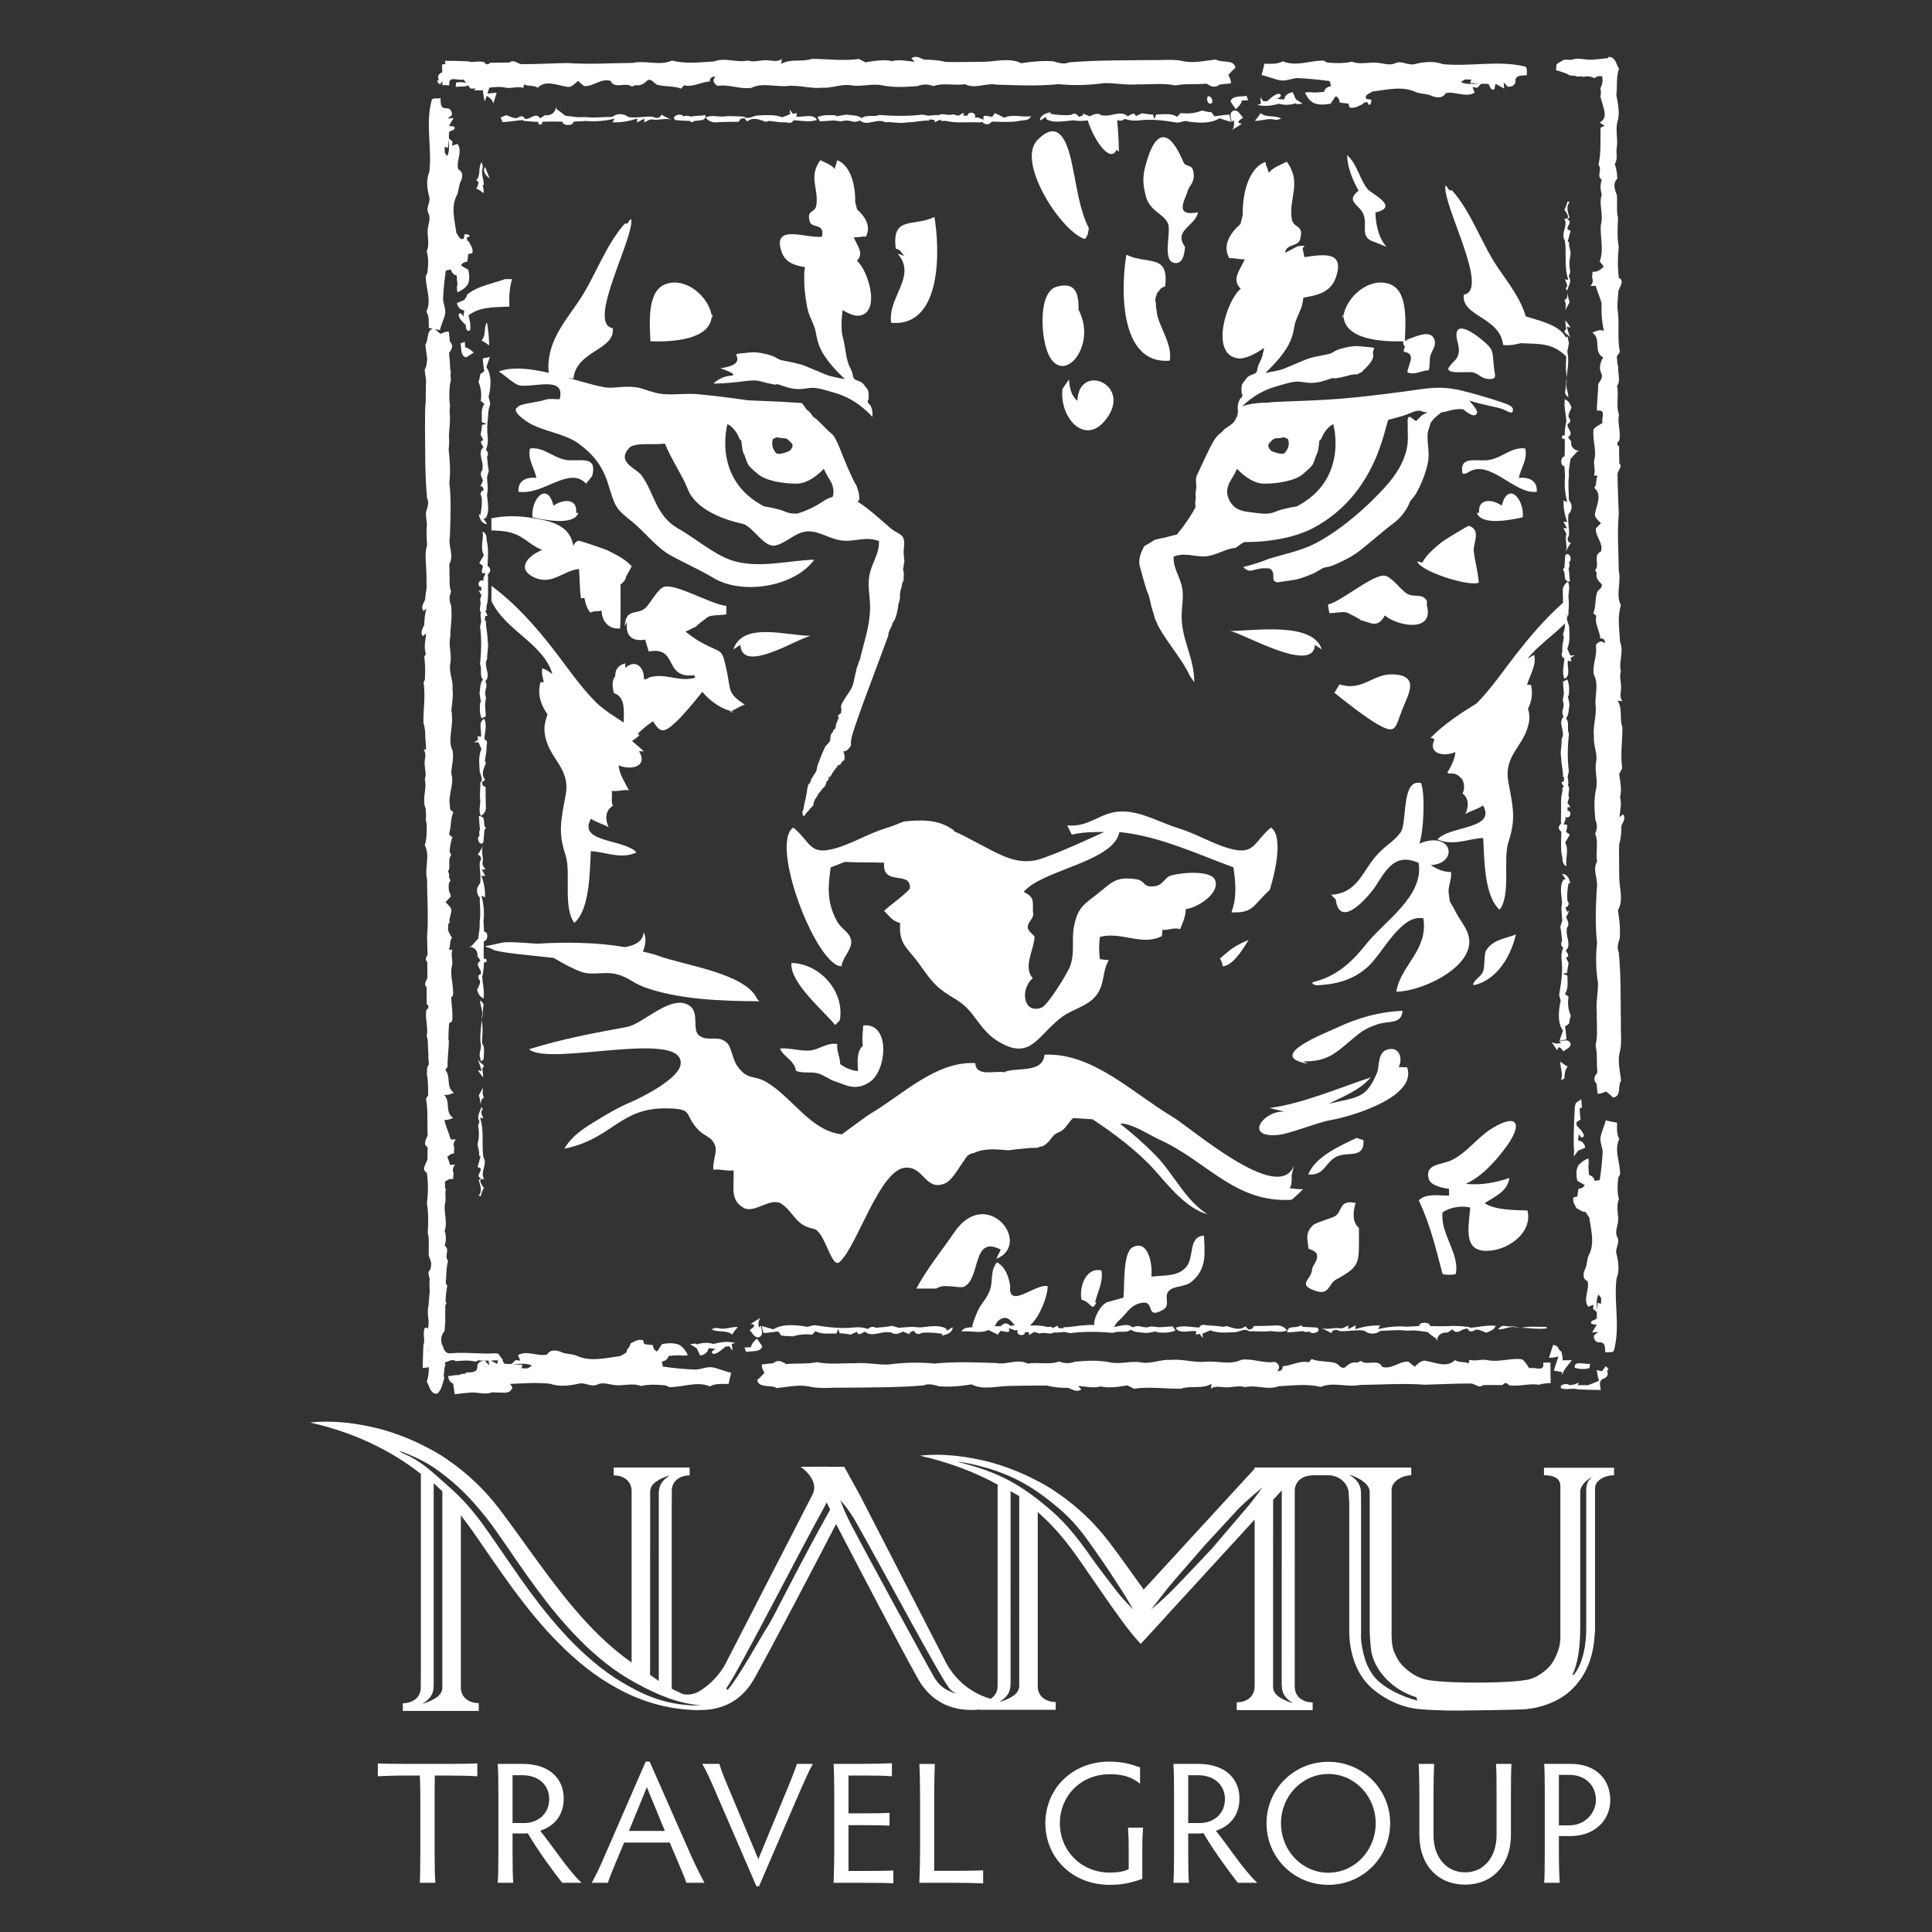 <?xml version="1.0" encoding="utf-8"?>
<!-- Generator: Adobe Illustrator 15.0.0, SVG Export Plug-In . SVG Version: 6.00 Build 0)  -->
<!DOCTYPE svg PUBLIC "-//W3C//DTD SVG 1.1//EN" "http://www.w3.org/Graphics/SVG/1.1/DTD/svg11.dtd">
<svg version="1.1" id="Layer_1" xmlns="http://www.w3.org/2000/svg" xmlns:xlink="http://www.w3.org/1999/xlink" x="0px" y="0px"
	 width="100px" height="100px" viewBox="0 0 100 100" enable-background="new 0 0 100 100" xml:space="preserve">
<rect x="0" y="0" width="100" height="100" fill="#333333" stroke="none"/>
<g>
	<g>
		<g>
			<g>
				<path fill="#FFFFFF" d="M23.14,91.299c0.624,0,1.283-0.009,1.566-0.027v0.667c-0.283-0.02-0.942-0.038-1.566-0.038h-0.634
					c-0.01,0.334-0.01,0.793-0.01,1.161v2.783c0,0.611,0.01,1.328,0.039,1.608h-0.804c0.016-0.28,0.025-0.997,0.025-1.608v-2.783
					c0-0.368-0.009-0.827-0.025-1.161h-0.625c-0.614,0-1.267,0.019-1.549,0.038v-0.667c0.282,0.019,0.935,0.027,1.549,0.027H23.14z"
					/>
				<path fill="#FFFFFF" d="M26.53,95.899c0,0.61,0.009,1.273,0.035,1.554H25.76c0.028-0.28,0.038-0.943,0.038-1.554v-2.99
					c0-0.611-0.01-1.343-0.038-1.61h1.296c1.371,0,2.122,0.753,2.122,1.796c0,0.965-0.596,1.464-1.22,1.664
					c0.659,0.808,1.429,2.022,2.142,2.694h-1.004c-0.508-0.649-1.255-1.671-1.781-2.567c-0.106,0.016-0.199,0.016-0.297,0.016H26.53
					V95.899z M26.53,94.361h0.586c0.76,0,1.311-0.503,1.311-1.246c0-0.638-0.459-1.23-1.4-1.23H26.53V94.361z"/>
				<path fill="#FFFFFF" d="M35.525,97.453c-0.089-0.263-0.232-0.614-0.406-1.016l-0.453-1.067h-2.361l-0.44,1.05
					c-0.2,0.475-0.326,0.79-0.399,1.033h-0.834c0.21-0.391,0.444-0.864,0.653-1.367l2.136-4.905h0.206l2.161,4.905
					c0.229,0.503,0.472,0.999,0.677,1.367H35.525z M33.481,92.504l-0.928,2.264h1.86L33.481,92.504z"/>
				<path fill="#FFFFFF" d="M39.251,96.231l1.593-3.863c0.152-0.394,0.317-0.783,0.406-1.069h0.823
					c-0.2,0.361-0.434,0.881-0.643,1.359l-2.142,4.974h-0.136l-2.151-4.974c-0.218-0.498-0.435-0.998-0.652-1.359h0.886
					c0.08,0.286,0.234,0.676,0.4,1.069L39.251,96.231z"/>
				<path fill="#FFFFFF" d="M43.918,91.9v1.958h0.711c0.615,0,1.131-0.006,1.412-0.024v0.664c-0.28-0.02-0.797-0.028-1.412-0.028
					h-0.711v2.369h0.795c0.623,0,1.253-0.005,1.526-0.023v0.665c-0.272-0.021-0.903-0.027-1.526-0.027h-1.566
					c0.019-0.496,0.034-1.205,0.034-1.608V92.9c0-0.622-0.015-1.334-0.034-1.602h1.491c0.626,0,1.249-0.018,1.528-0.034v0.674
					c-0.279-0.028-0.902-0.038-1.528-0.038H43.918z"/>
				<path fill="#FFFFFF" d="M48.355,96.834h1.085c0.617,0,1.175-0.009,1.448-0.03v0.681c-0.273-0.015-0.831-0.031-1.448-0.031
					h-1.854c0.019-0.496,0.037-1.205,0.037-1.608v-2.936c0-0.621-0.018-1.343-0.037-1.61h0.799c-0.011,0.268-0.03,0.989-0.03,1.61
					V96.834z"/>
				<path fill="#FFFFFF" d="M59.125,97.254c-0.55,0.179-0.94,0.305-1.692,0.305c-1.95,0-3.326-1.424-3.326-3.188
					c0-1.752,1.356-3.19,3.309-3.19c0.662,0,1.095,0.118,1.593,0.298v0.846c-0.443-0.37-0.95-0.492-1.564-0.492
					c-1.512,0-2.586,1.131-2.586,2.539c0,1.421,1.104,2.552,2.575,2.552c0.409,0,0.781-0.054,0.987-0.182v-1.013
					c0-0.63-0.021-0.862-0.035-1.133h0.778c-0.019,0.271-0.038,0.521-0.038,1.133V97.254z"/>
				<path fill="#FFFFFF" d="M61.501,95.899c0,0.61,0.01,1.273,0.038,1.554h-0.805c0.025-0.28,0.036-0.943,0.036-1.554v-2.99
					c0-0.611-0.011-1.343-0.036-1.61h1.293c1.376,0,2.127,0.753,2.127,1.796c0,0.965-0.6,1.464-1.224,1.664
					c0.661,0.808,1.428,2.022,2.145,2.694h-1.004c-0.508-0.649-1.259-1.671-1.779-2.567c-0.111,0.016-0.203,0.016-0.3,0.016h-0.491
					V95.899z M61.501,94.361h0.588c0.762,0,1.314-0.503,1.314-1.246c0-0.638-0.463-1.23-1.401-1.23h-0.501V94.361z"/>
				<path fill="#FFFFFF" d="M68.754,91.191c1.789,0,3.2,1.428,3.2,3.18c0,1.764-1.411,3.188-3.2,3.188c-1.791,0-3.2-1.424-3.2-3.188
					C65.554,92.619,66.963,91.191,68.754,91.191z M68.754,96.932c1.355,0,2.451-1.14,2.451-2.561c0-1.408-1.096-2.55-2.451-2.55
					c-1.356,0-2.449,1.142-2.449,2.55C66.305,95.792,67.397,96.932,68.754,96.932z"/>
				<path fill="#FFFFFF" d="M74.234,91.299c-0.019,0.242-0.037,0.967-0.037,1.61v2.074c0,1.156,0.676,1.93,1.638,1.93
					c0.956,0,1.627-0.773,1.627-1.93v-2.074c0-0.516,0-1.233-0.026-1.61h0.795c-0.021,0.396-0.025,1.113-0.025,1.61v2.056
					c0,1.596-0.989,2.584-2.37,2.584c-1.386,0-2.37-0.979-2.37-2.584v-2.056c0-0.644-0.019-1.368-0.037-1.61H74.234z"/>
				<path fill="#FFFFFF" d="M80.688,95.845c0,0.611,0.021,1.328,0.04,1.608h-0.8c0.02-0.28,0.029-0.997,0.029-1.608v-3.117
					c0-0.61-0.01-1.161-0.029-1.429h1.385c1.283,0,2.034,0.798,2.034,1.87c0,1.067-0.831,1.866-2.055,1.866h-0.604V95.845z
					 M80.688,94.479h0.552c0.813,0,1.366-0.654,1.366-1.318c0-0.692-0.498-1.294-1.376-1.294h-0.542V94.479z"/>
			</g>
			<path fill="#FFFFFF" d="M79.916,75.97v0.387c0.469,0,0.848,0.137,0.848,0.56v0.335v7.517h0.004
				c-0.014,0.18-0.025,0.369-0.08,0.54c-0.139,0.469-0.366,0.875-0.667,1.124c-0.298,0.248-0.663,0.499-1.138,0.534
				c-0.66,0.132-3.571,0.198-4.905,0.001c-0.473-0.07-0.842-0.287-1.142-0.535c-0.296-0.249-0.472-0.458-0.666-0.907
				c-0.173-0.385-0.141-1.057-0.141-1.057V77.19v-0.084c0-0.422,0.544-0.746,1.016-0.746v-0.399H67.94v-0.003h-3.003v0.063
				l-5.74,6.252c-0.589-0.818-1.174-1.648-1.805-2.479c-0.739-0.96-1.605-1.802-2.674-2.53c-0.525-0.373-1.077-0.653-1.653-0.923
				c-0.574-0.265-1.174-0.479-1.775-0.65c-1.213-0.311-2.461-0.48-3.682-0.345c1.436,0.319,2.802,0.821,4.028,1.496v10.055v0.297
				l-0.004,0.102c0,0.286-0.145,0.497-0.354,0.632c-1.734-0.484-2.371-1.988-2.371-1.988s-4.011-7.799-4.41-8.573l-0.8-1.446h-0.87
				l-0.003-0.006l-1.381,0.006c0,0,1.005,0.677,0.608,1.446c-0.399,0.774-4.41,8.573-4.41,8.573s-0.421,1.019-1.53,1.649
				c-0.412,0.185-0.709,0.11-0.791,0.084c-0.007-0.004-0.017-0.007-0.023-0.011c-0.198-0.089-0.368-0.17-0.528-0.253v-9.847h0.002
				v-0.298v-0.097c0-0.508,0.415-0.803,0.925-0.803v-0.406h-3.929v0.408c0.51,0,0.924,0.294,0.924,0.802v0.102
				c0,0.803,0,6.392,0,8.781c-0.009-0.009-0.019-0.015-0.028-0.021c-1.853-1.305-3.311-3.133-4.707-5.034
				c-0.7-0.954-1.385-1.938-2.126-2.914c-0.738-0.959-1.605-1.803-2.673-2.534c-0.526-0.372-1.078-0.649-1.65-0.923
				c-0.58-0.262-1.176-0.482-1.778-0.648c-1.214-0.313-2.462-0.479-3.681-0.347c2.146,0.478,4.12,1.384,5.734,2.658v10.67h-0.006
				l0.003,0.295l-0.003,0.103c0,0.508-0.416,0.803-0.925,0.803v0.399h3.929v-0.405c-0.51,0-0.926-0.294-0.926-0.801V87.25
				c0-0.806,0-6.443,0-8.814c0.209,0.275,0.419,0.545,0.625,0.839c0.679,0.972,1.347,1.977,2.072,2.959
				c0.726,0.987,1.505,1.956,2.392,2.839c0.884,0.892,1.878,1.707,3.016,2.319c1.122,0.622,2.392,1.015,3.663,1.101
				c0.293,0.016,0.438,0.033,0.57,0.016c0.897,0.018,2.088-0.263,2.849-1.626c0.992-1.771,3.142-5.895,4.235-7.997
				c1.094,2.103,3.244,6.227,4.233,7.997c0.872,1.557,2.29,1.697,3.201,1.601v0.014h3.931v-0.402c-0.514,0-0.928-0.296-0.928-0.807
				v-0.099v-8.925c0.048,0.043,0.094,0.084,0.143,0.127c0.843,0.752,1.518,1.624,2.187,2.602c0.676,0.968,1.346,1.974,2.071,2.958
				c0.275,0.371,0.559,0.742,0.93,1.137l1.291-1.407v-0.005l4.605-5.022v8.489l-0.003,0.164c0,0.508-0.414,0.802-0.924,0.802v0.405
				h3.93v-0.399c-0.507,0-0.927-0.297-0.927-0.803l-0.002-0.292l0.002-9.852c0-0.508,0.42-0.803,0.927-0.803V76.36h0.811
				c0.585,0,1.055,0.444,1.055,0.968l0.028,0.478c0,0,0,5.106,0,6.624c0,0.707,0.168,2.098,1.209,2.985
				c0.679,0.576,1.564,0.975,2.403,1.047c1.018,0.093,2.142,0.077,2.142,0.077s2.896-0.031,3.393-0.072
				c0.837-0.079,1.781-0.424,2.402-1.052c0.626-0.62,0.934-1.359,1.065-2.062c0.047-0.256,0.086-0.592,0.1-0.896h0.007v-7.335
				v-0.084c0-0.423,0.517-0.679,0.984-0.679V75.97H79.916z M33.653,77.209c0-0.416,0.425-0.639,0.94-0.825h0.058
				c-0.343,0.214-0.552,0.474-0.552,0.893v9.729l-0.45-0.314L33.653,77.209z M22.896,87.34c0,0.422-0.428,0.641-0.945,0.828h-0.056
				c0.342-0.216,0.55-0.47,0.55-0.893h0.003V76.769l0.447,0.424V87.34z M35.791,88.271c-1.217-0.079-2.128-0.371-3.203-0.971
				c-1.083-0.583-2.034-1.366-2.88-2.213c-0.849-0.85-1.593-1.777-2.291-2.72c-0.691-0.937-1.327-1.904-1.973-2.825
				c-0.605-0.879-1.205-1.695-2.095-2.489c-1.188-1.051-1.527-1.415-2.547-1.858c-0.047-0.028-0.092-0.063-0.13-0.104
				c1.249,0.473,1.768,0.798,2.709,1.578c0.83,0.689,1.726,1.738,2.37,2.676c0.65,0.926,1.286,1.888,1.98,2.828
				c0.663,0.897,1.391,1.818,2.288,2.717c0.842,0.848,1.797,1.631,2.88,2.215c1.075,0.598,2.215,1.087,3.428,1.162L35.791,88.271z
				 M39.75,84.163c-0.259,0.373-1.546,2.711-2.065,3.277c-0.031,0.007-0.059,0.013-0.085,0.019c-0.003,0-0.007-0.002-0.007-0.002
				c0.01-0.04,0.02-0.074,0.026-0.111c0.618-0.855,3.491-6.528,5.177-9.583c0.003,0.01,0.009,0.024,0.016,0.033
				c0.012,0.041,0.028,0.079,0.05,0.112c0.003,0.001,0.003,0.001,0.003,0.001c0.003,0.006,0.007,0.015,0.007,0.019
				c0.022,0.074,0.063,0.135,0.102,0.197C41.221,81.264,39.977,83.842,39.75,84.163z M49.287,87.596
				c-0.373-0.161-0.582-0.275-0.864-0.669c-0.204-0.285-4.061-7.404-4.314-7.904c-0.343-0.672-0.496-1.019-0.615-1.396
				c0.124,0.188,0.409,0.436,0.852,1.227c1.543,2.735,4.472,8.244,4.839,8.589c0.092,0.084,0.189,0.16,0.303,0.213
				C49.424,87.64,49.345,87.623,49.287,87.596z M52.754,87.26c0,0.415-0.428,0.631-0.94,0.817h-0.059
				c0.34-0.215,0.549-0.471,0.549-0.884h0.004V77.182l0.437,0.252l0.01,0.013V87.26z M57.766,82.318
				c-0.431-0.565-0.846-1.095-1.248-1.658c-0.637-0.92-1.273-1.74-2.072-2.446c-1.391-1.21-2.515-1.894-4.254-2.38
				c-0.267-0.074-0.332-0.1-0.631-0.167c0.389,0.032,0.396,0.048,0.682,0.1c1.983,0.441,3.215,1.134,4.676,2.404
				c0.8,0.704,1.271,1.377,1.907,2.296c0.396,0.557,0.76,1.117,1.181,1.767c0.271,0.419,0.645,1.072,0.645,1.072
				S58.07,82.726,57.766,82.318z M64.644,77.909c-0.231,0.274-1.922,2.254-1.922,2.254s-1.512,1.608-2.01,2.111
				c-0.493,0.501-1.127,1.031-1.127,1.031s0.732-0.954,0.969-1.238c0.261-0.317,1.833-2.114,1.833-2.114s1.339-1.45,1.678-1.821
				c0.323-0.351,1.286-1.153,1.286-1.153S64.828,77.692,64.644,77.909z M66.837,88.133c-0.517-0.184-0.943-0.408-0.943-0.827
				l0.003-9.674l0.453-0.495c-0.004,0.045-0.007,0.093-0.007,0.14l-0.003,9.965h0.003c0,0.417,0.21,0.676,0.549,0.892H66.837z
				 M71.155,86.813c-0.01-0.009-0.017-0.019-0.024-0.028c-0.049-0.058-0.09-0.114-0.133-0.178c-0.016-0.025-0.03-0.053-0.045-0.078
				c-0.032-0.048-0.061-0.097-0.091-0.146c-0.004-0.016-0.016-0.03-0.021-0.045c-0.105-0.208-0.192-0.444-0.257-0.708
				c-0.182-0.726-0.136-1.048-0.136-1.048v-7.007l-0.007-0.345c0-0.359-0.23-0.688-0.575-0.869h0.078
				c0.529,0.182,0.953,0.51,0.953,0.869v0.507v6.789c0,0.031,0.025,0.474,0.066,0.847c0.109,0.915,0.938,2.043,2.348,2.476
				c0.01,0.06,0.032,0.118,0.057,0.175C72.553,87.816,71.615,87.366,71.155,86.813z M82.102,77.192v7.21
				c0,0,0.019,1.467-0.631,2.277c-0.032,0.003-0.06,0.006-0.085,0.017c-0.003-0.005-0.003-0.005-0.007-0.005
				c0.177-0.329,0.414-1.038,0.414-2.466v-7.033h0.004c0-0.286,0.29-0.551,0.521-0.695h0.057
				C82.144,76.642,82.102,76.906,82.102,77.192z"/>
		</g>
		<g>
			<path fill="#FFFFFF" d="M23.733,16.318c0.054,0.207,0.227,0.367,0.379,0.511c0,0.045,0.01,0.118,0.01,0.168
				c0.026,0.04,0.054,0.082,0.071,0.122c0.019,0,0.036,0,0.055,0c0.027-0.01,0.054-0.015,0.091-0.019c0-0.012-0.01-0.026-0.005-0.04
				c0-0.005,0.005-0.005,0.005-0.005c0.027-0.251-0.02-0.502-0.096-0.732c0.625-0.449,1.214-0.41,2.124-0.454
				c-0.028-0.471,0.009-0.988,0.135-1.422h-0.361c-0.572,0.216-1.486,0.364-1.985,0.825v0.071c-0.045,0.064-0.09,0.128-0.135,0.191
				c-0.119,0.049-0.244,0.099-0.372,0.149c0.02,0.131,0.092,0.245,0.199,0.326c0.046,0.017,0.136,0.051,0.181,0.068
				c-0.017,0.083-0.035,0.246-0.044,0.325C23.96,16.302,23.796,16.087,23.733,16.318z"/>
			<path fill="#FFFFFF" d="M25.189,38.582c0.027-0.106,0.057-0.251-0.117-0.317c0.017-0.352,0.144-0.706,0-1.059
				c-0.354,0.156-0.117,0.635-0.181,0.929l-0.183-0.032c0.01,0.051,0.027,0.146,0.037,0.19c-0.053,0.038-0.163,0.1-0.217,0.127
				c0.055,0,0.181,0,0.236,0c0.055,0.118,0.108,0.235,0.153,0.355c-0.163,0.36-0.108,0.751-0.089,1.13
				c0.017,0.189,0.216,0.435,0.035,0.597c0.009,0.271-0.035,0.536-0.018,0.797c0.063,0.319-0.109,0.627,0.046,0.933
				c0.19-0.107,0.29-0.315,0.254-0.515c-0.01-0.327-0.01-0.654-0.01-0.979c-0.036-0.018-0.109-0.064-0.146-0.08l-0.043-0.166
				c0.043-0.035,0.126-0.104,0.172-0.136c-0.246-0.263-0.074-0.58,0.027-0.855c-0.01-0.034-0.038-0.104-0.046-0.141
				c0.026-0.154,0.046-0.306,0.073-0.459C25.173,38.819,25.182,38.666,25.189,38.582z"/>
			<path fill="#FFFFFF" d="M25.018,59.894c-0.1-0.679,0.055-1.376-0.172-2.046l0.163,0.044c-0.027-0.153-0.198-0.343-0.019-0.462
				c-0.017-0.036-0.054-0.099-0.081-0.127c-0.054,0.246-0.262,0.491-0.089,0.735c-0.02,0.053-0.055,0.17-0.074,0.233
				c0.046,0.256,0.064,0.507,0.01,0.762v0.02l-0.01,0.035c-0.09,0.241,0.109,0.471,0.046,0.723l0.081,0.03
				c-0.044,0.189-0.1,0.379-0.154,0.57c0.463,0.089-0.217,0.423,0.19,0.589l-0.126,0.08c0.063,0.262,0.208,0.579-0.009,0.807
				c0.026,0.009,0.082,0.019,0.109,0.028c0.036-0.146,0.09-0.293,0.163-0.428c-0.089-0.127-0.379-0.506,0.018-0.46
				C24.82,60.682,25.262,60.258,25.018,59.894z"/>
			<path fill="#FFFFFF" d="M24.783,56.696c0.054,0.153,0.081,0.316,0.09,0.481c0.036-0.127,0-0.301,0.181-0.354
				c-0.098-0.161-0.072-0.353-0.055-0.535C24.928,56.425,24.864,56.563,24.783,56.696z"/>
			<path fill="#FFFFFF" d="M24.892,54.939l0.144-0.118c-0.009-0.271,0.09-0.569-0.08-0.814c-0.009-0.396,0.071-0.801-0.032-1.192
				c0,0.081-0.019,0.164-0.015,0.241c-0.036,0.363-0.08,0.725-0.009,1.082c-0.027,0.15-0.045,0.3-0.08,0.449
				C24.836,54.679,24.873,54.849,24.892,54.939z"/>
			<path fill="#FFFFFF" d="M24.719,54.806c0.081,0.205,0.154,0.414,0.217,0.632l-0.2-0.046c0.083,0.128,0.163,0.254,0.281,0.373
				c-0.019-0.165-0.036-0.322-0.055-0.48c0.236-0.118-0.099-0.255-0.17-0.363C24.773,54.893,24.737,54.831,24.719,54.806z"/>
			<path fill="#FFFFFF" d="M25.199,49.714l-0.053-0.083h-0.101c-0.019-0.306-0.009-0.614,0-0.923c0.227,0,0.244-0.488,0.009-0.488
				c-0.009-0.101-0.009-0.281-0.018-0.375c0-0.052-0.009-0.151-0.009-0.204c0.056-0.418,0-0.87-0.108-1.286l0.182,0.09
				c0.026-0.38-0.055-0.753-0.182-1.124c0.055,0.01,0.154,0.018,0.201,0.027c-0.046-0.09-0.137-0.255-0.183-0.341h0.183
				c-0.056-0.119-0.183-0.237-0.137-0.381c0.045-0.281-0.09-0.567,0.008-0.843c-0.072,0.153-0.154,0.306-0.262,0.452
				c0.199,0.065,0.208,0.246,0.108,0.37c-0.037,0.38,0.082,0.753,0.01,1.125c-0.199,0.179-0.217,0.534-0.017,0.715
				c0,0.417,0.063,0.817,0,1.23c0,0.047,0,0.136,0,0.182c0.007,0.244-0.056,0.487-0.083,0.733c-0.117,0.118-0.235,0.254-0.343,0.38
				c-0.036,0.009-0.092,0.028-0.118,0.033c0.298,0.033,0.434,0.205,0.434,0.458l-0.026,0.008l0.18,0.255
				c-0.354,0.213,0.083,0.434,0.019,0.687c-0.219,0.073-0.136,0.229-0.046,0.364c0.018,0.162-0.09,0.311-0.153,0.465
				c0.053,0.177,0.136,0.358,0.334,0.439c0.063-0.399-0.064-0.797-0.071-1.196h0.026c0.027-0.227,0.072-0.447,0.063-0.674h0.101
				L25.199,49.714z"/>
			<path fill="#FFFFFF" d="M25.018,43.601c0.027-0.216,0.036-0.426,0.055-0.644l0.081-0.09c-0.207-0.2,0.055-0.625-0.371-0.625
				c0.028,0.227,0.028,0.458,0.063,0.69c-0.054,0.107-0.054,0.206-0.017,0.318C24.619,43.356,24.836,43.845,25.018,43.601z"/>
			<path fill="#FFFFFF" d="M61.653,66.36c0.814-0.652,0.714-1.449,0.661-2.408c-0.844,0.07-0.471,1.147-0.933,1.648
				c-0.443,0.478-1.061,0.397-1.785,0.478c0.064-0.614-0.146-1.946-0.969-1.521c-0.533,0.271-0.408,2.109-0.479,2.608l-0.844,0.235
				c-0.321,0.146-0.674,0.72-0.676,1.187c-0.146-0.011-0.293-0.02-0.436,0.008c-0.372,0-0.745,0.11-1.134,0.101l-0.035,0.063
				c-0.056-0.009-0.183-0.016-0.245-0.024l-0.037-0.118c-0.063,0.026-0.197,0.099-0.271,0.127l-0.053-0.074
				c-0.056,0.01-0.156,0.01-0.209,0.01c-0.265-0.063-0.525-0.083-0.798-0.072c-0.031,0-0.068,0-0.099,0
				c0.526-0.464,0.924-1.55,0.915-2.039c-0.644-0.135-2.057,1.242-1.939-0.017c-0.081-0.491-0.252-0.971-0.679-1.214
				c-0.362,0.407-0.199,0.905-0.362,1.422c-0.146,0.426-0.472,0.735-0.599,1.014c-0.09,0.191-0.253,0.563-0.334,0.896h0.117
				c-0.227,0.074-0.533-0.019-0.66,0.254c0.462-0.074,0.968,0.127,1.393-0.083c0.165,0.076,0.317,0.162,0.48,0.237
				c0.036-0.047,0.11-0.137,0.146-0.19c0.154-0.01,0.551,0.199,0.424-0.144c0.082,0.025,0.246,0.08,0.317,0.115l0.154-0.01
				c-0.144,0.256,0.354,0.374,0.372,0.102c0.055,0,0.163,0.007,0.207,0.007l-0.007,0.147c0.071-0.044,0.206-0.118,0.271-0.164
				c0.073,0.017,0.216,0.062,0.288,0.084c0.248-0.108,0.538,0.089,0.753-0.067l0.091,0.02c0.145-0.009,0.29-0.02,0.435-0.036
				c0.072,0.017,0.227,0.046,0.3,0.062c0.742-0.096,1.485-0.079,2.227-0.016c0.28-0.128,0.679,0.038,0.906-0.163
				c0.234,0.163,0.533,0.127,0.807,0.172c0.189-0.019,0.362-0.055,0.553-0.089l-0.027,0.051c0.325,0.029,0.66,0.045,0.979-0.09
				c-0.038-0.053-0.101-0.152-0.138-0.217c-0.234,0.019-0.47,0.036-0.715,0.046c-0.091-0.01-0.289-0.027-0.381-0.046
				c-0.063,0.019-0.189,0.036-0.255,0.056c-0.063-0.01-0.179-0.02-0.233-0.027c-0.174-0.063-0.336-0.054-0.489,0.027
				c-0.28-0.248-0.634-0.056-0.97-0.03c0.09-0.128,0.167-0.255,0.244-0.315c0.408-0.334,0.57-0.822,1.205-0.931
				c0.716-0.118,0.145,0.887,1.078,0.37c0.444-0.243,0.017-0.707,0.327-0.997C60.758,66.551,61.318,66.623,61.653,66.36z
				 M52.378,68.606l-0.073,0.028c-0.17-0.182-0.344-0.175-0.505,0.008c-0.104,0-0.209,0.008-0.314,0.005
				c0.101-0.203,0.219-0.385,0.476-0.431c0.237-0.043,0.401,0.194,0.567,0.39C52.479,68.606,52.43,68.606,52.378,68.606z"/>
			<path fill="#FFFFFF" d="M22.764,4.377c0.036-0.04,0.085-0.114,0.131-0.177l0.005,0.204c0.117,0.005,0.244,0.009,0.361,0.009
				C23.18,3.877,23.696,4.2,23.986,4.114c0.042,0.057,0.095,0.107,0.137,0.167c-0.173-0.018-0.344-0.055-0.517-0.004
				c0,0.053-0.019,0.166-0.019,0.223c0.2-0.037,0.485,0.011,0.643-0.083c0.046,0.055,0.078,0.127,0.137,0.169
				c0.08,0.008,0.162-0.015,0.248-0.015c-0.031,0.038-0.059,0.069-0.086,0.104c0.119,0,0.354,0,0.471,0
				c0,0.2,0.055,0.391,0.09,0.579l0.1-0.294c0.154,0.093,0.3,0.209,0.346,0.394L25.707,4.8c-0.163,0.012-0.326,0.021-0.48,0.05
				l0.104-0.313c0.291-0.038,0.58-0.065,0.865,0.007c0.3,0.042,0.597-0.087,0.896,0.004c0-0.044,0.018-0.135,0.036-0.181
				c0.217,0.119,0.48,0.02,0.708,0.174c0.397-0.422,0.986-0.128,1.477-0.056c0.253,0.081,0.434-0.156,0.606-0.299
				c0.107,0.09,0.207,0.191,0.316,0.271c0.488,0.028,0.851-0.417,1.367-0.271c0.226,0.454,0.78,0.035,1.106,0.299
				c0.044-0.019,0.134-0.063,0.18-0.082c0.243,0.063,0.453-0.074,0.616-0.236c0.199-0.139,0.344,0.147,0.507,0.219
				c0.407,0.108,0.841,0.055,1.25,0.199c0.036-0.042,0.107-0.128,0.144-0.169c0.443,0.115,0.888-0.175,1.339-0.202
				c-0.007-0.19,0.11-0.258,0.292-0.246c-0.19,0.184-0.091,0.361,0.108,0.479c0.589-0.1,1.16,0.187,1.747,0.1
				c0.544-0.271,1.213-0.058,1.813-0.091c0.616-0.08,1.223,0.147,1.847,0.084c0.497,0.034,0.979-0.199,1.486-0.128
				c0.525,0.098,1.067-0.098,1.593,0c0.617,0.128,1.24,0.091,1.857,0.044c0.271-0.109,0.553-0.109,0.824,0
				c0.526-0.189,1.095-0.009,1.64-0.099c0.526,0.269,1.087-0.082,1.62,0.023c1.068,0.031,2.146,0.085,3.216-0.023
				c0.778,0.074,1.575,0.054,2.364-0.054c0.569-0.019,1.139,0.118,1.719,0.063c0.662,0.015,1.324-0.081,1.977,0.056
				c0.523-0.108,1.077-0.036,1.61-0.093c0.219,0.156,0.436,0.237,0.671,0.048c0.19-0.019,0.382-0.048,0.579-0.063
				c0.029-0.162-0.069-0.3-0.126-0.439c0.11-0.131,0.236-0.259,0.364-0.368c-0.073-0.458-0.689-0.227-1.008-0.427
				c-0.534,0.053-1.078,0.191-1.62,0.101c-0.57-0.145-1.16-0.054-1.73-0.073c-1.424,0.019-2.833,0-4.247,0.119
				c-0.272,0.117-0.544,0.028-0.817-0.056c-0.559-0.039-1.12,0.019-1.675,0.1c-0.587-0.301-1.276-0.086-1.91-0.074
				c-0.659,0-1.33,0.029-2.001,0.009c-0.352-0.099-0.725-0.117-1.095-0.117c-0.219-0.081-0.436-0.244-0.67-0.071
				c0.044,0.045,0.126,0.135,0.171,0.179c-0.389-0.035-0.788-0.133-1.176-0.035c-0.455-0.099-0.917-0.009-1.367,0.064
				c-0.119-0.056-0.236-0.119-0.346-0.174c-0.815,0.118-1.629-0.01-2.436-0.004c-0.517,0.178-1.096-0.03-1.585,0.26
				c0.009-0.063,0.027-0.191,0.037-0.255c-0.262,0.192-0.57,0.055-0.86,0.064c-0.308,0.01-0.607,0.11-0.914,0.016
				c-0.572,0.128-1.16-0.179-1.74,0.048c-0.716,0.036-1.466,0.143-2.174-0.048c-0.633,0.291-1.359-0.024-2.029,0.122
				c-1.123,0.006-2.247,0.089-3.37,0.006c-0.769,0.014-1.54,0.06-2.318,0.06c-0.235,0.04-0.462-0.293-0.688-0.087
				c-0.335,0-0.67,0.021-1.005,0.012c-0.092,0.12-0.199,0.099-0.309-0.012c-0.009-0.012,0-0.021-0.018-0.036h-0.089
				c-0.247-0.051-0.5,0.057-0.744-0.026c-0.389-0.017-0.788-0.025-1.178-0.025c0,0.051,0.009,0.108,0.019,0.167
				c-0.054,0.004-0.113,0.022-0.173,0.022l0.01,0.403c-0.19,0.077-0.276,0.222-0.172,0.392C22.519,4.214,22.736,4.304,22.764,4.377z
				"/>
			<path fill="#FFFFFF" d="M67.144,4.04c0.57,0.028,1.12,0.083,1.685,0.156c0.016,0.063,0.045,0.198,0.062,0.261
				c-0.182,0.038-0.318,0.118-0.362,0.299c-0.172,0.011-0.336,0.029-0.507,0.037c-0.151-0.032-0.318-0.025-0.479,0
				c0.099,0.209,0.225,0.399,0.424,0.524c0.29,0.138,0.605,0.098,0.907,0.051c0.082-0.13,0.162-0.267,0.272-0.394
				c0.116,0.074,0.188,0.181,0.196,0.337c0.154,0.016,0.299,0.034,0.453,0.052c0.018,0.056,0.048,0.156,0.057,0.2
				c0.278,0.076,0.513-0.108,0.761-0.217l-0.102-0.019c0.063-0.015,0.199-0.035,0.265-0.045c0.071,0.191,0.134,0.199,0.198,0.01
				l0.008-0.127c-0.072-0.009-0.199-0.037-0.263-0.047c-0.124-0.214,0.19-0.271,0.309-0.379c0.751-0.089,1.549-0.306,2.264,0.03
				c0.264,0.103,0.542,0.07,0.807,0.191c0.236,0.107,0.588,0.143,0.725-0.137c0.497-0.114,1.042,0.252,1.502-0.028
				c-0.025-0.071-0.079-0.218-0.109-0.289l0.247,0.037l0.195-0.204c0.128,0.01,0.265-0.023,0.393,0.021
				c0.082,0.118,0.107,0.364,0.299,0.255c0.018-0.069,0.037-0.209,0.056-0.276c0.144,0.085,0.308,0.167,0.452,0.248
				c-0.008-0.082-0.027-0.238-0.027-0.317c0.045,0.052,0.154,0.164,0.209,0.217c0.18,0.025,0.416-0.073,0.396-0.299
				c-0.006-0.326,0.383-0.271,0.598-0.294c-0.034-0.141,0.064-0.42-0.136-0.458c-1.384-0.326-2.815,0.027-4.221-0.117
				c-0.468-0.17-0.983-0.119-1.456,0c-0.337,0.091-0.654-0.194-0.979-0.056c-0.288,0.142-0.59,0.029-0.877-0.006
				c-0.464-0.074-0.942,0.115-1.395-0.065c-0.417,0.1-0.854,0.082-1.277,0.044c-0.046-0.027-0.145-0.071-0.189-0.101
				c-0.698-0.006-1.423,0.328-2.104,0.039c-0.296,0.164-0.641,0.123-0.96,0.127c-0.043,0.199-0.088,0.398-0.143,0.587
				c0.333,0.063,0.644,0.215,0.976,0.271C66.572,4.205,66.852,4.062,67.144,4.04z M75.816,4.114c0.084,0,0.254,0,0.336,0L76.1,4.304
				c0.167-0.019,0.335,0.021,0.503,0.025c-0.336,0-0.684,0.064-0.992-0.078C75.68,4.205,75.745,4.157,75.816,4.114z"/>
			<path fill="#FFFFFF" d="M33.803,6.045c-0.424-0.039-0.85,0.078-1.276,0.015c-0.218-0.189-0.617-0.213-0.825-0.01
				c-0.47,0-0.932,0.063-1.402,0.01c-0.047,0-0.155,0-0.21,0.004c-0.28,0.015-0.552-0.049-0.833-0.075
				c-0.145-0.118-0.298-0.234-0.453-0.347c0-0.025-0.017-0.09-0.026-0.115c-0.036,0.306-0.227,0.443-0.525,0.443l-0.009-0.028
				l-0.29,0.181c-0.244-0.352-0.497,0.09-0.787,0.028c-0.083-0.209-0.264-0.127-0.41-0.038c-0.19,0.02-0.361-0.089-0.543-0.152
				c-0.1,0.036-0.217,0.071-0.307,0.136c0.043,0.062,0.081,0.144,0.1,0.223c0.362-0.007,0.714-0.09,1.077-0.107v0.039
				c0.263,0.019,0.516,0.062,0.779,0.053v0.094l0.101,0.06l0.1-0.055V6.305c0.353-0.018,0.707-0.018,1.049-0.008
				c0.009,0.228,0.562,0.235,0.57,0c0.11-0.005,0.318-0.019,0.427-0.023C30.162,6.27,30.28,6.27,30.335,6.26
				c0.488,0.049,0.995-0.004,1.476-0.118l-0.11,0.188c0.444,0.021,0.87-0.06,1.287-0.197c0,0.055-0.019,0.154-0.027,0.208
				c0.099-0.053,0.297-0.152,0.389-0.198v0.193c0.145-0.058,0.272-0.193,0.445-0.147c0.316,0.045,0.641-0.09,0.959,0.005
				c-0.181-0.07-0.353-0.161-0.516-0.265C34.165,6.133,33.957,6.142,33.803,6.045z"/>
			<path fill="#FFFFFF" d="M35.369,6.024c-0.126-0.216-0.687,0.008-0.406,0.189c0.243,0.029,0.489,0.039,0.743,0.047l0.1,0.08
				c0.227-0.212,0.707,0.048,0.714-0.379c-0.262,0.036-0.534,0.028-0.788,0.071C35.605,5.98,35.489,5.98,35.369,6.024z"/>
			<path fill="#FFFFFF" d="M39.192,5.98c-0.218,0.026-0.497,0.227-0.689,0.052c-0.307,0-0.606-0.035-0.905-0.017
				c-0.362,0.074-0.726-0.098-1.078,0.064c0.136,0.191,0.373,0.281,0.599,0.25c0.372-0.025,0.743-0.021,1.114-0.025
				c0.027-0.035,0.073-0.112,0.1-0.15l0.19-0.041c0.036,0.046,0.117,0.128,0.154,0.174c0.299-0.255,0.653-0.085,0.97,0.018
				c0.044-0.013,0.126-0.035,0.163-0.049c0.181,0.021,0.353,0.041,0.534,0.069c0.09,0,0.272,0.01,0.363,0.01
				c0.127,0.034,0.297,0.058,0.361-0.109c0.408,0.007,0.806,0.124,1.215-0.019c-0.182-0.353-0.735-0.118-1.07-0.175l0.038-0.178
				c-0.056,0.008-0.164,0.025-0.218,0.034c-0.035-0.055-0.109-0.161-0.154-0.221c0.009,0.06,0.009,0.187,0.019,0.241
				c-0.136,0.059-0.272,0.112-0.407,0.162C40.071,5.913,39.626,5.961,39.192,5.98z"/>
			<path fill="#FFFFFF" d="M42.308,6.061c0.027,0.053,0.1,0.166,0.126,0.217c0.235-0.007,0.47-0.026,0.714-0.044
				c0.092,0.013,0.29,0.037,0.389,0.044c0.063-0.007,0.19-0.036,0.253-0.044c0.057,0.008,0.173,0.018,0.237,0.027
				c0.173,0.064,0.335,0.053,0.479-0.027c0.38,0.334,0.887-0.136,1.314,0.091c0.369-0.028,0.742,0.088,1.123,0.01
				c0.38,0,0.75-0.102,1.133-0.096l0.034-0.06c0.063,0.005,0.182,0.019,0.246,0.028l0.037,0.118
				c0.071-0.038,0.207-0.099,0.279-0.132l0.054,0.067c0.047,0,0.154,0,0.209-0.004c0.253,0.057,0.524,0.079,0.789,0.079
				c0.344-0.01,0.688-0.01,1.033,0l0.071-0.03c0.181,0.178,0.354,0.173,0.515-0.013C51.8,6.305,52.262,6.34,52.704,6.27
				c0.237-0.073,0.535,0.017,0.661-0.255c-0.453,0.074-0.968-0.131-1.385,0.079c-0.173-0.079-0.315-0.17-0.48-0.237
				c-0.036,0.051-0.118,0.14-0.145,0.188c-0.153,0.015-0.553-0.203-0.435,0.152c-0.081-0.032-0.235-0.09-0.31-0.118l-0.162,0.01
				c0.155-0.255-0.353-0.372-0.372-0.1c-0.053-0.004-0.152-0.009-0.206-0.009l0.007-0.147c-0.063,0.038-0.199,0.119-0.27,0.156
				c-0.063-0.019-0.217-0.057-0.29-0.072c-0.246,0.103-0.526-0.099-0.753,0.054l-0.09-0.019c-0.145,0.009-0.291,0.028-0.434,0.037
				c-0.072-0.009-0.226-0.047-0.299-0.057c-0.744,0.092-1.485,0.074-2.227,0.019c-0.283,0.119-0.681-0.034-0.907,0.163
				c-0.236-0.171-0.535-0.133-0.806-0.181c-0.181,0.029-0.364,0.065-0.544,0.092l0.026-0.053C42.95,5.952,42.625,5.932,42.308,6.061
				z"/>
			<path fill="#FFFFFF" d="M53.827,6.242c0.08-0.044,0.229-0.138,0.308-0.191c0.01,0.038,0.028,0.091,0.037,0.128
				c0.352,0.181,0.771,0.108,1.15,0.073c0.055-0.01,0.152-0.018,0.209-0.025c0.091,0.007,0.263,0.025,0.353,0.034
				c0.135-0.004,0.276-0.014,0.418-0.027c0.37,1.146,1.192,2.218,1.492,1.513l0.118,0.118c0-0.209-0.014-0.916-0.087-1.657
				c0.138,0.066,0.259,0.053,0.386-0.056c0.236,0.082,0.471,0.109,0.716,0.082c0.644-0.079,1.286-0.007,1.928,0.102
				c0.227,0.061,0.445-0.147,0.663-0.039c0.522,0.063,1.122,0.117,1.604-0.173c0.19,0.065,0.39,0.119,0.587,0.182
				c-0.016-0.092-0.054-0.281-0.078-0.373c-0.256,0.01-0.509,0.057-0.764,0.087c-0.046-0.053-0.125-0.158-0.162-0.211
				c-0.162-0.01-0.317-0.037-0.473-0.091c-0.361,0.145-0.74,0.181-1.122,0.131c-0.065,0.069-0.127,0.133-0.181,0.198
				c-0.327-0.212-0.716-0.117-1.078-0.128c-0.027,0.054-0.073,0.187-0.099,0.242c-0.019-0.052-0.055-0.17-0.065-0.227
				c-0.199-0.009-0.398-0.044-0.579-0.07c-0.108,0.046-0.216,0.1-0.316,0.145c-0.081-0.251-0.29-0.045-0.426,0.009
				c-0.298-0.288-0.743-0.044-1.104-0.035c-0.056,0-0.173-0.01-0.236-0.01c-0.199-0.153-0.417-0.054-0.623,0.044
				c-0.128-0.054-0.255-0.098-0.373-0.153l0.046,0.1C56.012,5.98,55.9,6.032,55.838,6.051c-0.1-0.179-0.242-0.208-0.415-0.099
				c-0.363,0.028-0.718,0-1.067-0.064l0.044-0.08C54.172,5.848,53.827,5.942,53.827,6.242z"/>
			<path fill="#FFFFFF" d="M79.875,70.527c0.092,0.523-0.434,0.205-0.715,0.297c-0.128-0.172-0.217-0.362-0.391-0.471
				c-0.615-0.072-1.222,0.182-1.828,0.038c-0.29-0.045-0.599,0.079-0.886-0.01c-0.011,0.045-0.029,0.146-0.04,0.189
				c-0.225-0.119-0.486-0.019-0.706-0.173c-0.405,0.418-0.995,0.129-1.485,0.045c-0.243-0.071-0.435,0.155-0.604,0.299
				c-0.109-0.08-0.209-0.181-0.317-0.262c-0.489-0.037-0.854,0.418-1.358,0.271c-0.226-0.452-0.79-0.035-1.107-0.309
				c-0.053,0.027-0.142,0.063-0.188,0.092c-0.246-0.064-0.444,0.07-0.615,0.227c-0.2,0.146-0.337-0.144-0.507-0.209
				c-0.409-0.109-0.843-0.053-1.242-0.206c-0.033,0.045-0.108,0.124-0.142,0.17c-0.455-0.118-0.898,0.18-1.351,0.2
				c0.006,0.2-0.11,0.262-0.281,0.252c0.18-0.188,0.091-0.363-0.118-0.479c-0.59,0.1-1.159-0.19-1.739-0.108
				c-0.55,0.28-1.222,0.062-1.822,0.099c-0.614,0.072-1.221-0.155-1.838-0.089c-0.508-0.038-0.987,0.207-1.485,0.136
				c-0.532-0.109-1.069,0.091-1.603,0c-0.608-0.136-1.231-0.101-1.856-0.047c-0.271,0.1-0.553,0.109-0.824-0.01
				c-0.516,0.191-1.098,0.02-1.64,0.109c-0.517-0.271-1.087,0.082-1.62-0.027c-1.061-0.036-2.138-0.082-3.206,0.027
				c-0.791-0.08-1.586-0.053-2.364,0.047c-0.581,0.025-1.151-0.11-1.73-0.065c-0.652-0.009-1.323,0.081-1.976-0.056
				c-0.524,0.112-1.068,0.047-1.602,0.1c-0.227-0.153-0.444-0.242-0.67-0.044c-0.2,0.019-0.39,0.037-0.58,0.065
				c-0.037,0.153,0.063,0.297,0.126,0.434c-0.117,0.128-0.234,0.264-0.371,0.363c0.081,0.459,0.697,0.225,1.006,0.426
				c0.543-0.057,1.078-0.183,1.63-0.094c0.562,0.147,1.15,0.058,1.73,0.073c1.412-0.016,2.833,0,4.237-0.118
				c0.273-0.118,0.554-0.024,0.817,0.045c0.559,0.048,1.122-0.007,1.675-0.099c0.598,0.309,1.277,0.092,1.911,0.082
				c0.661-0.009,1.331-0.028,2.002-0.019c0.361,0.099,0.731,0.118,1.094,0.118c0.227,0.09,0.444,0.246,0.671,0.08
				c-0.037-0.043-0.127-0.134-0.162-0.18c0.391,0.026,0.788,0.128,1.168,0.026c0.452,0.102,0.925,0.02,1.377-0.055
				c0.107,0.055,0.228,0.108,0.343,0.172c0.809-0.117,1.622,0.011,2.429,0c0.525-0.178,1.104,0.036,1.585-0.252
				c-0.01,0.064-0.027,0.188-0.027,0.252c0.254-0.188,0.562-0.054,0.852-0.069c0.307-0.01,0.617-0.103,0.916-0.01
				c0.569-0.137,1.167,0.172,1.737-0.048c0.717-0.035,1.478-0.143,2.174,0.037c0.636-0.28,1.369,0.036,2.037-0.106
				c1.115-0.01,2.246-0.094,3.361-0.01c0.771-0.02,1.548-0.063,2.316-0.063c0.246-0.036,0.472,0.29,0.689,0.082
				c0.335,0,0.67-0.009,1.006,0c0.108-0.137,0.218-0.137,0.345,0.01c0.518,0.08,1.032-0.112,1.547-0.028
				c0.199-0.063,0.398-0.084,0.6-0.084l-0.01-1.065C80.12,70.527,80.001,70.527,79.875,70.527z"/>
			<path fill="#FFFFFF" d="M35.995,70.889c-0.57-0.02-1.123-0.072-1.685-0.156c-0.008-0.062-0.044-0.188-0.055-0.252
				c0.173-0.037,0.31-0.127,0.354-0.299c0.172-0.02,0.344-0.026,0.507-0.035c0.163,0.025,0.327,0.025,0.489,0
				c-0.099-0.22-0.236-0.399-0.426-0.525c-0.29-0.138-0.605-0.1-0.914-0.055c-0.082,0.137-0.163,0.271-0.263,0.389
				c-0.127-0.064-0.2-0.181-0.208-0.334c-0.146-0.011-0.3-0.027-0.453-0.055c-0.01-0.045-0.037-0.145-0.056-0.201
				c-0.234-0.062-0.443,0.066-0.642,0.165c-0.009,0.026-0.009,0.055-0.028,0.071l0.009,0.009c0,0,0,0-0.009,0
				c-0.008,0.03-0.027,0.063-0.045,0.102c-0.036,0.063-0.081,0.109-0.126,0.153c0.045,0.18-0.226,0.235-0.336,0.325
				c-0.743,0.091-1.547,0.315-2.263-0.019c-0.253-0.108-0.543-0.071-0.796-0.189c-0.237-0.108-0.589-0.146-0.727,0.128
				c-0.506,0.119-1.05-0.245-1.511,0.036c0.027,0.073,0.09,0.207,0.117,0.28l-0.243-0.028l-0.2,0.2
				c-0.131-0.009-0.269,0.024-0.39-0.027c-0.037-0.044-0.063-0.114-0.095-0.173c0.015,0,0.022,0,0.032,0l-0.254-0.342
				c-0.045,0.007-0.082,0-0.136-0.012c-0.751,0.056-1.531-0.071-2.3,0c-0.205,0.047-0.367-0.134-0.395-0.304
				c0-0.007-0.005-0.012-0.005-0.021c-0.071-0.109-0.108-0.236-0.108-0.37c0-0.183,0.064-0.325,0.172-0.454c0-0.004,0-0.014,0-0.019
				c0.005,0,0.009,0,0.009,0c0-0.171,0.027-0.344,0.037-0.522h-0.009c0.004-0.265,0.004-0.521,0.004-0.786
				c0.042-0.04,0.019-0.099,0.078-0.129c-0.014-0.01-0.041-0.028-0.063-0.043c0.007-0.284,0.027-0.565,0.09-0.846
				c-0.109-0.118-0.083-0.261-0.059-0.4c0.004-0.302,0.027-0.604,0.095-0.904c-0.217-0.236,0.127-0.569-0.172-0.769
				c0.082-0.245,0.082-0.517,0-0.761c0.172-0.526-0.101-1.043,0.046-1.56c0.007-0.104-0.01-0.206-0.01-0.313
				c0.014-0.094-0.009-0.198,0.026-0.293c-0.013-0.012-0.026-0.037-0.041-0.049c-0.009-0.118,0-0.227-0.004-0.345
				c0.119-0.087,0.25-0.154,0.417-0.13c0.008-0.084,0.018-0.228,0.027-0.309c-0.073-0.155-0.036-0.299,0.081-0.436
				c-0.063,0-0.2,0.009-0.263,0.009c-0.041-0.142-0.091-0.28-0.144-0.421c0.107-0.068,0.195-0.178,0.344-0.159
				c0-0.069,0.009-0.217,0.018-0.299c-0.063-0.152-0.037-0.297,0.081-0.435c-0.064,0-0.191,0-0.263,0
				c-0.091-0.299-0.218-0.599-0.308-0.896c0-0.037-0.01-0.073-0.01-0.111c0.154,0.009,0.309-0.044,0.443-0.107
				c-0.453-0.296-0.112-0.869-0.48-1.198c0.182,0.04,0.358-0.033,0.518-0.104c-0.431-0.29-0.137-0.84-0.444-1.166
				c0.037-0.063,0.078-0.132,0.117-0.186c-0.017-0.462,0.072-0.923,0.063-1.387c-0.013,0-0.013-0.002-0.022-0.002
				c0-0.283,0.018-0.568,0.036-0.854c0.054-0.04,0.118-0.062,0.158-0.113c0.054-0.414-0.045-0.831-0.041-1.248
				c0.024-0.019,0.059-0.032,0.078-0.057c0.073-0.532-0.182-1.067-0.037-1.603c0.046-0.252-0.08-0.514,0.01-0.777
				c-0.046-0.006-0.137-0.02-0.182-0.027c0.109-0.199,0.018-0.426,0.172-0.614c-0.072-0.064-0.099-0.133-0.136-0.206
				c-0.022-0.041-0.027-0.085-0.059-0.123c-0.032-0.125-0.018-0.262,0.01-0.398c0.021-0.029,0.043-0.049,0.068-0.073
				c0-0.036-0.028-0.066-0.032-0.103c0.036-0.135,0.072-0.268,0.096-0.395c0.081-0.217-0.146-0.379-0.29-0.535
				c0.081-0.09,0.18-0.18,0.271-0.281c0.009-0.112-0.055-0.202-0.095-0.306c-0.009-0.187-0.05-0.385,0.087-0.535
				c-0.028-0.045-0.065-0.125-0.083-0.164c0.027-0.116,0-0.216-0.049-0.31c0.167-0.232-0.05-0.599,0.167-0.84
				c-0.017-0.036-0.063-0.119-0.081-0.164c0.005-0.009-0.004-0.016-0.004-0.024c0.026-0.245,0.045-0.495,0.149-0.735
				c-0.035-0.03-0.127-0.088-0.164-0.126c0.009-0.028-0.009-0.055-0.009-0.083c0.005-0.001,0.009-0.001,0.009-0.007
				c0.1-0.354,0.055-0.735,0.209-1.086c-0.045-0.033-0.126-0.093-0.172-0.127c0.023-0.068-0.013-0.143-0.018-0.214
				c0.005,0,0.01,0,0.01-0.004c-0.1-0.513,0.19-1.011,0.107-1.523c-0.039-0.067-0.017-0.143-0.039-0.21
				c0.039-0.369,0.135-0.725,0.077-1.091c-0.113-0.204-0.118-0.43-0.118-0.662c0.027-0.414,0.123-0.814,0.074-1.231
				c0.002-0.071-0.02-0.136-0.024-0.205c0.037-0.364,0.104-0.729,0.059-1.103c0.045-0.442-0.199-0.86-0.118-1.303
				c0.099-0.461-0.101-0.934,0-1.394c0.022-0.091-0.005-0.186,0.009-0.281c0-0.014,0-0.023,0-0.034c0-0.007,0-0.007,0-0.01
				c0.054-0.431,0.08-0.871,0.037-1.298c-0.11-0.234-0.11-0.48,0-0.717c-0.083-0.214-0.083-0.437-0.077-0.661
				c-0.019-0.195,0.004-0.389-0.015-0.589c0-0.06,0.009-0.128,0-0.186c0.263-0.454-0.081-0.942,0.028-1.414
				c0.027-0.934,0.081-1.877-0.028-2.808c0.068-0.561,0.028-1.126-0.035-1.689c0.013-0.191,0.035-0.384,0.017-0.575
				c0-0.06-0.004-0.123-0.004-0.182c0.025-0.374,0.082-0.748,0.041-1.123c0-0.059-0.004-0.114-0.004-0.172
				c0.014-0.086,0.004-0.167,0.022-0.254c-0.033-0.127-0.027-0.252-0.037-0.384c-0.004-0.31,0.003-0.62,0.083-0.918
				c-0.022-0.106-0.015-0.209-0.022-0.313c0.027-0.078,0.008-0.153-0.014-0.227c-0.014-0.29-0.031-0.579-0.064-0.864
				c0.153-0.191,0.245-0.379,0.046-0.59c-0.019-0.171-0.037-0.335-0.055-0.506c-0.164-0.027-0.298,0.063-0.435,0.108
				c-0.095-0.074-0.185-0.154-0.275-0.241c0.085,0.019,0.166,0.032,0.249,0.052c0.062-0.291,0.216-0.564,0.271-0.854
				c0.036-0.261-0.101-0.508-0.108-0.759c0.017-0.499,0.071-0.983,0.144-1.477c0.074-0.009,0.2-0.038,0.264-0.049
				c0.036,0.158,0.126,0.271,0.299,0.311c0.008,0.155,0.017,0.301,0.037,0.444c-0.037,0.142-0.037,0.281,0,0.427
				c0.207-0.093,0.388-0.211,0.515-0.378c0.136-0.248,0.1-0.528,0.045-0.793c-0.127-0.071-0.263-0.144-0.38-0.233
				c0.064-0.108,0.181-0.174,0.327-0.184c0.018-0.124,0.044-0.261,0.054-0.394c0.054-0.011,0.153-0.032,0.208-0.047
				c0.072-0.244-0.118-0.442-0.217-0.662l-0.027,0.092c-0.009-0.067-0.027-0.176-0.046-0.237c0.2-0.052,0.2-0.117,0.009-0.171
				l-0.117-0.005c-0.01,0.059-0.036,0.167-0.045,0.229c-0.217,0.11-0.271-0.17-0.38-0.281c-0.081-0.641-0.308-1.348,0.027-1.97
				c0.1-0.225,0.083-0.473,0.19-0.698c0.109-0.207,0.146-0.517-0.126-0.638c-0.117-0.443,0.246-0.913-0.035-1.316
				c-0.065,0.027-0.209,0.076-0.283,0.1l0.028-0.213l-0.19-0.171c0.009-0.113-0.022-0.232,0.027-0.346
				c0.109-0.072,0.354-0.1,0.246-0.263c-0.063-0.008-0.2-0.034-0.272-0.044c0.082-0.135,0.162-0.262,0.245-0.4
				c-0.073,0.01-0.236,0.02-0.317,0.029c0.064-0.044,0.172-0.136,0.228-0.181c0.016-0.163-0.074-0.37-0.299-0.353
				c-0.336,0.009-0.274-0.331-0.291-0.526c-0.146,0.045-0.426-0.05-0.463,0.123c-0.325,1.22,0.027,2.469-0.117,3.692
				c-0.173,0.415-0.118,0.859-0.01,1.276c0.101,0.29-0.189,0.57-0.045,0.851c0.136,0.252,0.019,0.517-0.019,0.769
				c-0.07,0.408,0.119,0.821-0.063,1.214c0.11,0.372,0.082,0.749,0.036,1.112c-0.018,0.047-0.063,0.128-0.08,0.175
				c-0.019,0.606,0.317,1.24,0.027,1.839c0.163,0.252,0.118,0.561,0.127,0.841c0.068,0.013,0.136,0.025,0.202,0.039
				c-0.338,0.124-0.198,0.577-0.383,0.829c0.028,0.253,0.072,0.507,0.099,0.761c-0.032,0.187-0.032,0.394-0.135,0.543
				c0.023,0.185,0.05,0.372,0.076,0.561c-0.021,0.356-0.008,0.716-0.021,1.069c0,0.019,0,0.032,0,0.051
				c-0.055,0.417-0.021,0.843-0.036,1.254c0.018,1.241-0.011,2.475,0.108,3.709c0.118,0.232,0.018,0.475-0.055,0.712
				c-0.017,0.215,0.032,0.438,0.046,0.656c-0.036,0.346-0.014,0.706,0.009,1.058c-0.14,0.459-0.045,0.949-0.036,1.418
				c0.005,0.271,0.005,0.543,0.01,0.819c-0.029,0.189-0.073,0.386-0.073,0.586c-0.083,0.189-0.247,0.385-0.083,0.587
				c0.037-0.026,0.1-0.078,0.146-0.118c-0.072,0.276-0.109,0.552-0.109,0.832c-0.081,0.202-0.234,0.391-0.072,0.593
				c0.044-0.038,0.118-0.102,0.161-0.142c0,0.037-0.004,0.071-0.004,0.109c-0.035,0.298-0.104,0.61-0.013,0.909
				c-0.005,0.025,0,0.046-0.005,0.07c-0.021,0.039-0.044,0.084-0.067,0.124c0.058,0.397,0.051,0.79,0.031,1.184
				c-0.022,0.04-0.044,0.085-0.068,0.128c0.109,0.704-0.018,1.411-0.007,2.117c0.095,0.25,0.09,0.517,0.099,0.779
				c0,0.003,0,0.013,0,0.017c0.013,0.195,0.04,0.385,0.035,0.576c-0.053-0.005-0.108-0.01-0.134-0.011
				c0.189,0.223,0.044,0.496,0.062,0.748c0.008,0.264,0.108,0.526,0.008,0.799c0.136,0.5-0.171,1.015,0.046,1.512
				c0.01,0.122,0.013,0.249,0.021,0.373c-0.012,0.072,0,0.152-0.021,0.228c0.072,0.139,0.042,0.292,0.054,0.438
				c0,0.292-0.012,0.583-0.1,0.862c0.29,0.555-0.026,1.197,0.119,1.781c0,0.982,0.082,1.959,0,2.941
				c0.008,0.305,0.013,0.622,0.027,0.936c-0.072,0.132-0.148,0.261-0.019,0.384c0,0.271,0.015,0.542,0.009,0.816
				c-0.053,0.167-0.217,0.329-0.043,0.488c0,0.295,0.007,0.588,0.007,0.879c0.126,0.09,0.119,0.188-0.017,0.299
				c-0.083,0.454,0.108,0.906,0.017,1.358c0.069,0.183,0.063,0.371,0.063,0.558c0.006,0.2,0.042,0.4,0.019,0.591
				c0.019,0.057,0.013,0.108,0.023,0.165c0.005,0.051-0.004,0.104,0.005,0.154c-0.101,0.131-0.101,0.285-0.091,0.438
				c-0.004,0.006-0.013,0.015-0.019,0.024c0.077,0.375,0.077,0.759,0.073,1.141c-0.037,0.06-0.081,0.123-0.11,0.161
				c0.118,0.626,0.046,1.265,0.088,1.901c-0.083,0.21-0.258,0.46-0.005,0.618c-0.004,0.213,0,0.43-0.01,0.635
				c-0.063,0.227-0.343,0.514-0.027,0.685c0.072,0.527,0.072,1.056,0,1.579c0.091,0.498,0.072,1.015,0.046,1.529
				c0.099,0.39,0.026,0.789,0.054,1.187c0.053,0.132,0.107,0.278,0.126,0.417c-0.005,0.009-0.005,0.022-0.009,0.031
				c0.009,0.136-0.019,0.271-0.136,0.387c-0.004,0.124,0.041,0.252,0.063,0.379c-0.022,0.213-0.004,0.431,0.005,0.642
				c-0.018,0.165-0.037,0.328-0.045,0.496c-0.013,0.073,0.005,0.148-0.022,0.22c-0.055,0.269-0.033,0.536,0.009,0.798
				c0,0.137-0.006,0.272-0.038,0.404c-0.049-0.055-0.112-0.088-0.189,0.003l-0.008,0.09c-0.063,0.246,0.063,0.498-0.036,0.754
				c-0.019,0.389-0.027,0.787-0.037,1.186c0.104-0.004,0.212-0.026,0.321-0.036c-0.004,0.246-0.019,0.483-0.104,0.726
				c0,0.017,0.009,0.044,0.009,0.052c0.136,0.208,0.163,0.609,0.524,0.592c0.254-0.221,0.273-0.547,0.373-0.815
				c-0.041-0.061-0.027-0.124-0.041-0.18c0.009-0.008,0.014,0.004,0.022,0c-0.008-0.084,0-0.176,0.027-0.256
				c0,0-0.003-0.005-0.008-0.009c-0.01,0-0.01,0-0.01-0.011c0.027-0.089,0.045-0.181,0.074-0.271c-0.019,0-0.033,0.007-0.051,0.007
				c0.014-0.03,0.018-0.058,0.032-0.089c0.153-0.046,0.299-0.145,0.462-0.108c0.017,0.01,0.063,0.035,0.081,0.044
				c0.346-0.025,0.689-0.061,1.023,0.028c0.038-0.019,0.109-0.054,0.155-0.072c0.171,0.033,0.348,0.022,0.524,0.015
				c0.009,0.081,0.019,0.183,0.027,0.248c-0.055-0.053-0.154-0.171-0.208-0.228c-0.19-0.025-0.425,0.084-0.406,0.299
				c0.017,0.335-0.382,0.281-0.598,0.301c0.004,0.013,0,0.04,0,0.054c-0.127,0.01-0.264,0.021-0.371,0.082
				c-0.173-0.028-0.354,0.046-0.536,0.046c0.009,0.162,0.073,0.315,0.255,0.389c0.027,0.18,0.054,0.372,0.081,0.551
				c0.28-0.034,0.561-0.069,0.851-0.089c0.362-0.019,0.725,0.134,1.079-0.01c0.244,0.01,0.487,0.02,0.733,0.02
				c0.054-0.02,0.1-0.038,0.153-0.045c0.073-0.055,0.127-0.127,0.173-0.201c0.008,0,0.008,0,0.008,0l-0.127-0.208
				c0.689-0.033,1.382-0.083,2.065-0.009c0.471,0.163,0.979,0.108,1.458,0c0.336-0.098,0.653,0.191,0.979,0.045
				c0.281-0.138,0.58-0.019,0.87,0.02c0.47,0.069,0.941-0.128,1.395,0.053c0.416-0.101,0.851-0.072,1.276-0.034
				c0.055,0.025,0.146,0.07,0.19,0.088c0.697,0.021,1.422-0.324,2.102-0.037c0.298-0.163,0.643-0.117,0.968-0.125
				c0.046-0.19,0.092-0.388,0.136-0.58c-0.327-0.064-0.643-0.217-0.97-0.28C36.565,70.732,36.294,70.88,35.995,70.889z
				 M23.017,7.605l0.181,0.04c-0.013-0.154,0.024-0.312,0.037-0.469c-0.018,0.303,0.063,0.62-0.09,0.906
				c-0.045-0.065-0.081-0.119-0.127-0.181C23.017,7.826,23.017,7.678,23.017,7.605z M22.165,70.005c0-0.057,0-0.118,0-0.175
				c0.006,0.025,0.01,0.057,0.013,0.085C22.175,69.948,22.171,69.979,22.165,70.005z M25.733,70.599
				c-0.103-0.061-0.213-0.118-0.326-0.176c0.123-0.012,0.246-0.012,0.367-0.015C25.76,70.476,25.748,70.548,25.733,70.599z
				 M27.318,70.824c-0.082,0-0.245,0-0.326,0l0.045-0.19c-0.181,0.015-0.362-0.021-0.542-0.035c0.343,0.015,0.71-0.071,1.041,0.081
				C27.463,70.727,27.392,70.771,27.318,70.824z"/>
			<path fill="#FFFFFF" d="M80.067,68.759c-0.012-0.024-0.02-0.053-0.03-0.08c-0.418,0.008-0.865-0.049-1.289,0.046
				c0.086,0,0.167,0.015,0.26,0.01C79.35,68.769,79.714,68.797,80.067,68.759z"/>
			<path fill="#FFFFFF" d="M78.517,68.715c0.021,0.01,0.051-0.005,0.072,0.005c-0.202-0.095-0.441-0.054-0.652-0.077
				c-0.171-0.065-0.29,0.044-0.399,0.162C77.874,68.833,78.181,68.596,78.517,68.715z"/>
			<path fill="#FFFFFF" d="M69.334,68.896c0.435,0.037,0.859-0.091,1.287-0.019c0.205,0.191,0.605,0.209,0.813,0.01
				c0.471-0.01,0.932-0.072,1.404-0.01c0.055,0,0.162-0.01,0.216-0.01c0.273-0.019,0.554,0.056,0.826,0.073
				c0.152,0.128,0.298,0.246,0.453,0.345c0.006,0.036,0.025,0.09,0.036,0.128c0.033-0.309,0.225-0.445,0.516-0.445l0.019,0.019
				l0.278-0.182c0.245,0.354,0.497-0.09,0.789-0.027c0.084,0.218,0.273,0.129,0.409,0.046c0.196-0.019,0.371,0.093,0.541,0.153
				c0.199-0.061,0.411-0.144,0.498-0.352c-0.454-0.057-0.906,0.081-1.354,0.1l-0.01-0.038c-0.254-0.026-0.517-0.062-0.77-0.052
				v-0.01c-0.056,0-0.104,0-0.148,0.01c-0.017,0-0.032-0.01-0.053-0.01v0.01c-0.354,0.016-0.707,0.016-1.062,0
				c-0.005-0.22-0.551-0.236-0.571,0c-0.097,0.008-0.316,0.016-0.423,0.025c-0.054,0-0.172,0.009-0.229,0.009
				c-0.479-0.044-0.996,0.01-1.467,0.128l0.101-0.19c-0.433-0.019-0.871,0.063-1.285,0.19c0.008-0.047,0.019-0.146,0.025-0.201
				c-0.099,0.047-0.287,0.147-0.387,0.201v-0.19c-0.147,0.054-0.273,0.181-0.438,0.144c-0.325-0.044-0.649,0.09-0.97-0.007
				c0.185,0.071,0.354,0.152,0.526,0.259C68.98,68.805,69.18,68.797,69.334,68.896z"/>
			<path fill="#FFFFFF" d="M67.333,68.588c-0.22,0.217-0.706-0.045-0.706,0.38c0.261-0.027,0.524-0.027,0.787-0.072
				c0.119,0.055,0.245,0.062,0.361,0.021c0.128,0.207,0.68-0.01,0.399-0.201c-0.244-0.019-0.49-0.028-0.734-0.036L67.333,68.588z"/>
			<path fill="#FFFFFF" d="M63.955,68.95c0.215-0.018,0.489-0.226,0.688-0.044c0.297-0.011,0.597,0.026,0.906,0.01
				c0.358-0.067,0.716,0.108,1.066-0.058c-0.136-0.189-0.37-0.281-0.599-0.252c-0.371,0.028-0.741,0.019-1.112,0.028
				c-0.019,0.034-0.072,0.108-0.091,0.143l-0.189,0.046c-0.036-0.046-0.118-0.127-0.162-0.173c-0.303,0.245-0.654,0.084-0.972-0.016
				c-0.044,0.008-0.127,0.034-0.163,0.044c-0.173-0.028-0.354-0.044-0.534-0.063c-0.083,0-0.262-0.01-0.354-0.021
				c-0.137-0.027-0.3-0.053-0.361,0.119c-0.409-0.009-0.816-0.138-1.225,0.01c0.184,0.361,0.734,0.115,1.07,0.182l-0.027,0.18
				c0.044-0.018,0.153-0.036,0.207-0.046c0.036,0.064,0.119,0.173,0.155,0.227c-0.011-0.063-0.011-0.181-0.011-0.242
				c0.138-0.057,0.265-0.108,0.399-0.166C63.065,69.024,63.518,68.968,63.955,68.95z"/>
			<path fill="#FFFFFF" d="M49.308,68.696c-0.071,0.047-0.226,0.137-0.299,0.181c-0.008-0.028-0.034-0.09-0.044-0.118
				c-0.353-0.182-0.771-0.108-1.142-0.072c-0.055,0-0.162,0.02-0.217,0.02c-0.081-0.01-0.253-0.02-0.344-0.027
				c-0.244,0-0.489,0.027-0.734,0.046c-0.09-0.028-0.262-0.074-0.361-0.1c-0.266,0.062-0.555,0.071-0.835,0.1
				c-0.136-0.082-0.271-0.064-0.406,0.063c-0.226-0.081-0.472-0.108-0.716-0.081c-0.642,0.071-1.286,0-1.927-0.1
				c-0.227-0.073-0.436,0.137-0.662,0.036c-0.525-0.065-1.114-0.126-1.594,0.162c-0.2-0.055-0.399-0.118-0.597-0.17
				c0.018,0.09,0.063,0.271,0.091,0.36c0.252-0.009,0.506-0.055,0.759-0.079c0.036,0.052,0.117,0.152,0.163,0.214
				c0.082,0,0.154,0.013,0.236,0.029c0.09-0.017,0.191-0.009,0.291,0.008c0.017,0,0.034,0,0.043,0.009
				c0.336-0.107,0.679-0.136,1.024-0.09c0.054-0.062,0.117-0.129,0.173-0.19c0.326,0.198,0.724,0.106,1.077,0.129
				c0.026-0.067,0.082-0.191,0.109-0.247c0.009,0.056,0.044,0.173,0.064,0.225c0.19,0.012,0.39,0.038,0.58,0.075
				c0.1-0.053,0.207-0.101,0.316-0.145c0.074,0.254,0.28,0.035,0.416-0.01c0.3,0.28,0.745,0.034,1.106,0.027
				c0.055,0.007,0.171,0.007,0.234,0.007c0.202,0.156,0.427,0.067,0.625-0.034c0.127,0.045,0.253,0.102,0.381,0.146l-0.055-0.092
				c0.063-0.026,0.182-0.07,0.235-0.1c0.1,0.184,0.244,0.217,0.416,0.109c0.365-0.036,0.726,0,1.079,0.054l-0.055,0.09
				C48.975,69.086,49.318,68.986,49.308,68.696z"/>
			<path fill="#FFFFFF" d="M84.006,42.15c-0.047,0.038-0.135,0.109-0.183,0.146c0.03-0.336,0.127-0.688,0.03-1.023
				c0.097-0.399,0.018-0.797-0.046-1.196c0.046-0.1,0.099-0.209,0.161-0.308c-0.108-0.708,0.009-1.413,0.009-2.118
				c-0.17-0.452,0.028-0.963-0.253-1.386c0.063,0.009,0.19,0.02,0.253,0.028c-0.189-0.228-0.053-0.5-0.071-0.75
				c0-0.267-0.099-0.529-0.009-0.801c-0.128-0.498,0.173-1.015-0.044-1.511c-0.03-0.635-0.148-1.286,0.044-1.902
				c-0.279-0.555,0.027-1.195-0.109-1.778c-0.01-0.98-0.09-1.963,0-2.943c-0.019-0.669-0.063-1.348-0.063-2.022
				c-0.038-0.213,0.289-0.413,0.089-0.603c0-0.292-0.017-0.588-0.006-0.877c-0.136-0.09-0.127-0.191,0.006-0.299
				c0.093-0.454-0.108-0.901-0.017-1.357c-0.173-0.473,0.011-0.98-0.099-1.469c0.208-0.29,0.026-0.661,0.062-0.986
				c-0.062-0.182-0.055-0.368-0.073-0.552c0.038-0.057,0.121-0.163,0.156-0.226c-0.138-0.68-0.02-1.377-0.099-2.066
				c-0.063-0.363,0.006-0.723,0.025-1.092c0.063-0.222,0.337-0.517,0.019-0.683c-0.063-0.514-0.063-1.05,0-1.576
				c-0.09-0.507-0.063-1.014-0.038-1.523c-0.097-0.396-0.025-0.797-0.063-1.187c-0.107-0.271-0.224-0.596,0.019-0.835
				c0.011-0.261-0.044-0.517-0.126-0.768c0.181-0.271,0.045-0.591,0.107-0.885c0.063-0.464-0.098-0.942,0.058-1.394
				c0.099-0.436-0.009-0.87-0.083-1.294c0.055-0.446-0.018-0.889,0.127-1.324c0-0.019,0-0.044,0-0.054
				c-0.145-0.211-0.17-0.607-0.535-0.591c-0.016,0.021-0.016,0.042-0.035,0.061c-0.263,0.034-0.537,0.067-0.809,0.085
				c-0.36,0.023-0.721-0.133-1.077,0.009C81.206,3.09,81.079,3.09,80.954,3.09c-0.127,0.082-0.273,0.144-0.391,0.234
				c0,0.02,0,0.037,0,0.055c0,0.082-0.011,0.166-0.036,0.236c0.036,0.02,0.036,0.028,0.036,0.028c0.019,0,0.038,0.007,0.063,0.016
				c0.126,0.038,0.253,0.07,0.372,0.119c0.091,0.028,0.164,0.073,0.236,0.118c0.035,0,0.063,0.01,0.098,0.019
				c0.113-0.009,0.219,0.01,0.317,0.054c0.055-0.008,0.102-0.019,0.146-0.019c0.064,0,0.118,0.011,0.172,0.028h0.007h0.002
				c0.008,0,0.008,0,0.01-0.004C82.046,3.96,82.1,3.95,82.156,3.95c0.138,0,0.253,0.037,0.356,0.09c0.008,0,0.018,0,0.023,0
				c0.104-0.095,0.25-0.12,0.39-0.09c0.049,0.208,0.017,0.417-0.088,0.616c0,0,0,0-0.01,0c0.045,0.137,0.045,0.29,0.01,0.436
				c0.025,0.063,0.044,0.134,0.054,0.208c0.025,0.044,0.034,0.092,0.045,0.144c0.091,0.328,0.281,0.77-0.137,0.987
				c0.063,0.048,0.19,0.128,0.254,0.173c-0.055,0.027-0.152,0.073-0.207,0.089c-0.019,0.649,0.035,1.298-0.109,1.936
				c0.218,0.229-0.127,0.565,0.172,0.767c-0.089,0.249-0.081,0.514,0,0.76c-0.172,0.515,0.1,1.036-0.046,1.557
				c-0.063,0.635,0.174,1.286-0.063,1.911c0.073,0.087,0.146,0.172,0.209,0.262c-0.146,0.152-0.327,0.298-0.579,0.267
				c0,0.079-0.021,0.222-0.025,0.302c0.069,0.156,0.044,0.3-0.084,0.436c0.074,0,0.2,0,0.272,0c0.089,0.299,0.218,0.593,0.309,0.897
				c-0.028,0.48,0.008,0.959,0.117,1.43c-0.208-0.098-0.418,0.01-0.599,0.093c0.489,0.315,0.019,0.984,0.561,1.283
				c-0.16,0.254-0.235,0.563-0.089,0.843c0.089,0.181-0.063,0.371-0.171,0.527c0.006,0.461-0.073,0.922-0.063,1.382
				c0.521-0.072,0.206,0.383,0.289,0.635c-0.161,0.099-0.354,0.186-0.463,0.336c-0.079,0.535,0.181,1.069,0.029,1.602
				c-0.039,0.255,0.088,0.517-0.011,0.777c0.055,0.004,0.146,0.02,0.189,0.03c-0.117,0.202-0.019,0.427-0.171,0.615
				c0.416,0.355,0.127,0.872,0.044,1.294c-0.071,0.22,0.156,0.383,0.299,0.537c-0.09,0.091-0.182,0.181-0.263,0.271
				c-0.036,0.426,0.408,0.751,0.263,1.195c-0.443,0.2-0.035,0.68-0.299,0.96c0.021,0.044,0.064,0.127,0.083,0.165
				c-0.063,0.216,0.073,0.391,0.226,0.533c0.146,0.182-0.146,0.304-0.209,0.454c-0.107,0.353-0.054,0.732-0.197,1.087
				c0.035,0.026,0.118,0.095,0.162,0.125c-0.116,0.389,0.182,0.781,0.199,1.172c0.19-0.005,0.263,0.094,0.244,0.25
				c-0.181-0.163-0.361-0.081-0.472,0.099c0.091,0.515-0.191,1.011-0.107,1.523c0.272,0.479,0.053,1.068,0.092,1.581
				c0.072,0.546-0.155,1.077-0.083,1.614c-0.045,0.445,0.189,0.86,0.117,1.304c-0.099,0.461,0.092,0.925,0,1.396
				c-0.126,0.528-0.099,1.082-0.045,1.62c0.107,0.236,0.107,0.48-0.01,0.721c0.191,0.457,0.01,0.956,0.1,1.437
				c-0.26,0.452,0.081,0.945-0.017,1.413c-0.047,0.931-0.091,1.873,0.017,2.807c-0.079,0.682-0.063,1.375,0.047,2.063
				c0.016,0.499-0.118,1.002-0.063,1.504c-0.019,0.58,0.073,1.158-0.063,1.73c0.106,0.457,0.044,0.936,0.097,1.404
				c-0.151,0.188-0.243,0.38-0.044,0.586c0.01,0.175,0.035,0.337,0.054,0.51c0.163,0.025,0.299-0.064,0.443-0.111
				c0.118,0.092,0.246,0.2,0.357,0.318c0.451-0.072,0.224-0.608,0.414-0.88c-0.046-0.469-0.182-0.951-0.083-1.419
				c0.146-0.501,0.055-1.013,0.074-1.519c-0.02-1.236,0.009-2.47-0.109-3.699c-0.116-0.241-0.028-0.481,0.045-0.717
				c0.045-0.488-0.01-0.977-0.089-1.466c0.298-0.518,0.079-1.113,0.069-1.666c0-0.58-0.025-1.169-0.006-1.749
				c0.099-0.316,0.117-0.645,0.117-0.96C84.006,42.547,84.169,42.352,84.006,42.15z"/>
			<path fill="#FFFFFF" d="M83.854,60.79c0.018-0.606-0.328-1.239-0.04-1.84c-0.152-0.252-0.115-0.552-0.115-0.841
				c-0.202-0.035-0.391-0.071-0.588-0.119c-0.063,0.29-0.209,0.564-0.264,0.854c-0.047,0.263,0.09,0.508,0.108,0.76
				c-0.029,0.498-0.073,0.988-0.155,1.477c-0.063,0.01-0.199,0.037-0.264,0.044c-0.023-0.152-0.116-0.26-0.287-0.309
				c-0.01-0.153-0.029-0.297-0.036-0.442c0.026-0.136,0.026-0.28,0-0.416c-0.209,0.08-0.389,0.201-0.515,0.364
				c-0.147,0.251-0.103,0.531-0.059,0.796c0.127,0.08,0.273,0.144,0.391,0.233c-0.073,0.108-0.181,0.174-0.332,0.183
				c-0.02,0.126-0.04,0.26-0.059,0.397c-0.044,0.009-0.151,0.036-0.194,0.046c-0.064,0.21,0.063,0.389,0.16,0.57
				c0.02,0,0.044,0.016,0.073,0.027v-0.027c0,0.009,0,0.016,0.01,0.037c0.016,0.01,0.024,0.016,0.054,0.036
				c0.063,0.025,0.126,0.054,0.181,0.102c0.181-0.066,0.233,0.188,0.336,0.288c0.088,0.643,0.306,1.35-0.031,1.976
				c-0.097,0.216-0.071,0.469-0.179,0.696c-0.107,0.21-0.156,0.515,0.126,0.633c0.109,0.444-0.252,0.916,0.03,1.323
				c0.071-0.028,0.204-0.081,0.278-0.1l-0.026,0.208l0.194,0.167c-0.011,0.118,0.029,0.236-0.022,0.35
				c-0.108,0.072-0.353,0.098-0.253,0.262c0.072,0.009,0.209,0.034,0.271,0.044c-0.083,0.138-0.164,0.271-0.243,0.399
				c0.079-0.011,0.233-0.018,0.316-0.027c-0.057,0.046-0.164,0.137-0.219,0.183c-0.028,0.162,0.072,0.37,0.289,0.353
				c0.336-0.01,0.281,0.333,0.3,0.525c0.137-0.046,0.415,0.056,0.454-0.127c0.326-1.214-0.02-2.463,0.127-3.688
				c0.161-0.417,0.106-0.86,0-1.275c-0.093-0.29,0.188-0.57,0.053-0.851c-0.146-0.254-0.026-0.508,0.02-0.771
				c0.063-0.399-0.126-0.814,0.053-1.214c-0.099-0.361-0.081-0.744-0.037-1.12C83.788,60.917,83.823,60.834,83.854,60.79z
				 M82.873,67.481l-0.191-0.042c0.02,0.139-0.021,0.281-0.024,0.43c0.003-0.287-0.064-0.596,0.08-0.866
				c0.048,0.064,0.091,0.118,0.136,0.182C82.873,67.268,82.873,67.401,82.873,67.481z"/>
			<path fill="#FFFFFF" d="M69.496,16.485c0-0.041,0.039-0.089,0.041-0.133c0-0.039-0.041-0.056-0.041-0.103V16.485z"/>
			<path fill="#FFFFFF" d="M49.888,66.604c0.896-0.398,0.399-2.72,1.912-1.922l-0.235,0.479c1.919-0.785-0.51-3.855-2.193-1.348
				c-0.552,0.826-1.43,1.894-1.938,2.882h1.024c0.045-0.029,0.091-0.046,0.145-0.073C49.018,66.471,49.679,66.696,49.888,66.604z"/>
			<path fill="#FFFFFF" d="M57.015,65.763c-0.797-0.2-1.166,0.832-1.04,1.505c0.543,0.144,0.508,0.65,0.769,0.162l-0.062-0.028
				C56.825,66.831,57.107,66.36,57.015,65.763z"/>
			<path fill="#FFFFFF" d="M63.147,49.614c0.073,0.127,0.126,0.263,0.137,0.398c0.389,0,0.876-0.552,1.341-1.366
				c-0.391,0.17-0.771,0.356-1.107,0.651C63.391,49.396,63.273,49.504,63.147,49.614z"/>
			<path fill="#FFFFFF" d="M40.478,62.329c0.616,0.435,0.724,1.113,1.621,1.268c0.606,0.102,0.923,2.104,1.359,1.723
				c0.896-0.78,2.057-4.756,3.387-4.88c0.97-0.092,1.041,1.22,2.047,0.821c0.388-0.144,0.716-0.806,1.033-1.224
				c0.009-0.016,0.009-0.025,0.027-0.044c-0.006-0.01-0.019-0.005-0.019-0.01c0.009,0,0.019-0.009,0.028-0.009
				c0.09-0.152,0.243-0.271,0.46-0.298c0.527-0.254,1.143-0.191,1.768-0.136c0.304-0.041,0.611-0.074,0.914-0.1
				c0.005,0,0.01,0,0.017,0c0.048,0,0.092-0.011,0.139-0.019c0.145,0,0.288-0.01,0.442-0.01c0.082-0.046,0.172-0.07,0.28-0.084
				c0.173-0.104,0.337-0.251,0.471-0.46c0.095-0.12,0.214-0.209,0.345-0.258c0.006,0,0.014-0.005,0.017-0.005
				c0.374-0.169,0.473-0.512,0.73-0.733l1.011,0.064c1.114,0.742,2.3,1.621,3.213,2.635c0.753,0.842,1.63,1.975,2.737,2.283
				c-1.15-0.718-1.757-2.093-2.682-3.045c-0.58-0.591-1.2-1.137-1.848-1.644c0.082,0,0.173-0.011,0.254,0.007
				c0.678,0.162,1.222,0.561,1.893,0.868c2.365,1.094,3.824,3.234,6.722,3.062c0.172-0.118,0.443-0.389,0.605-0.553
				c-0.209,0.026-0.486-0.037-0.696-0.043c0.155-0.229,0.083-0.61,0.108-0.702l0.116-0.479c-0.776,2.058-5.316-1.947-6.313-2.533
				c-2.028-1.206-4.11-3.315-6.6-3.2c-0.084,0.962-1.379,0.645-2.041,0.882c0,0.01-0.017,0.021-0.021,0.029
				c-0.565-0.096-1.468,0.251-1.525-0.476c-2.039-0.104-3.751,1.633-5.408,2.61c-0.263,0.157-0.834,0.601-1.495,1.077
				c-1.603-0.171-2.545-1.894-3.894-2.699c-0.662-0.399-0.997-0.063-1.54-0.87c-0.226-0.326-0.271-0.925-0.506-1.161
				c-0.473-0.451-0.989-0.025-1.451-0.389c-0.371-0.28,0.019-1.161-0.47-1.521c-0.925-0.688-2.4,0.914-3.243,1.078
				c-1.729,0.318-3.37,0.62-5.09,1.159c1.041,0.905,7.961-1.051,7.853,0.743c-0.046,0.76-1.976,1.738-2.682,2.036
				c-0.534,0.229-1.068,0.536-1.611,0.87c-0.689,0.416-1.332,0.814-1.729,1.497c2.534-0.518,2.852-2.158,5.37-2.086
				c1.323,0.036,0.797,0.255,1.521,1.069c0.39,0.425,0.752,0.354,0.933,0.923c0.072,0.236-0.165,0.861-0.109,1.187
				c0.317-0.063,0.725,0.09,1.042,0.028c0.047,0.896-0.2,1.503,0.5,1.928C39.039,62.865,39.889,61.905,40.478,62.329z"/>
			<path fill="#FFFFFF" d="M41.202,55.429c0.399,0.155,0.816,0.014,1.188,0.146c0.29,0.1,0.597,0.326,0.806,0.389
				c0.542,0.164,1.05,0.542,1.803,0.055c0.913-0.58,1.113-3.101-0.317-2.943c-0.019,0.312-0.078,0.734-0.019,1.05
				c-0.323,0.28-0.278,0.815-0.253,1.313c-0.308-0.019-0.687-0.173-0.923-0.365c0-0.358-0.191-0.673-0.154-1.038
				c-0.544-0.082-0.917,0.29-1.423,0.34c-0.453,0.039-1.04-0.151-1.54-0.104C40.568,54.723,41.112,54.867,41.202,55.429z"/>
			<path fill="#FFFFFF" d="M43.468,52.812c0.269-1.507-1.052-2.944-2.5-2.969c-0.11,0.995,1.63,2.447,2.263,3.213L43.468,52.812z"/>
			<path fill="#FFFFFF" d="M28.664,49.583c0.502,0.304,1.041,0.585,1.418,0.719c0.534,0.19,1.104,0,1.657,0.087
				c0.67,0.104,0.977,0.464,1.576,0.693c1.765,0.66,4.122,0.738,5.995,0.742l-0.118-0.117c-0.606-1.352-3.858-1.75-5.153-2.247
				c-0.231-0.09-0.507-0.14-0.765-0.21c0.136-0.328,0.2-0.665,0.041-1.006c-0.031,0.483-0.435,0.687-0.969,0.778
				c-1.486-0.255-3.138-0.266-4.506-0.177c-0.557-0.023-1.12-0.094-1.671-0.074c-0.219,0.009-0.842,0.183-1.042,0.199
				c-0.007,0.065,0.399,0.126,0.409,0.201C26.196,49.357,27.419,49.436,28.664,49.583z"/>
			<path fill="#FFFFFF" d="M78.464,48.366c-0.625,0.243-1.171,0.262-1.542,0.822c-0.106,0.159-0.071,0.824-0.145,1.049
				c-0.107,0.345-0.435,0.401-0.532,0.726c0,0,0.017,0.008,0.024,0.013c0.02,0.004,0.039,0.004,0.055,0.009
				C77.493,50.701,78.2,49.496,78.464,48.366z"/>
			<path fill="#FFFFFF" d="M71.29,53.021c0.56-0.2,1.258,0.021,1.305-0.7c-1.204,0.046-2.3,0.364-3.333,0.843
				c-0.607,0.29-3.831,1.505-1.569,1.894l-0.233-0.118c1.249,0,1.628-0.394,2.519-1.143C70.475,53.382,70.675,53.228,71.29,53.021z"
				/>
			<path fill="#FFFFFF" d="M66.037,58.754c0.706-0.037,2.038-0.636,2.86-0.782c1.114-0.198,4.483-1.211,3.933-2.733
				c-0.155,0.018-0.309-0.019-0.435-0.007c0.243-0.474,0.011-1.136-0.644-0.886c-0.454,0.17-0.354,0.901-0.473,1.174
				c-0.561,1.323-0.92,1.25-2.515,1.611c0.771-0.38,1.595-0.688,2.189-1.366c-1.594,0.523-3.54,1.366-5.243,1.585l0.779,0.189
				C65.431,57.459,64.389,58.844,66.037,58.754z"/>
			<path fill="#FFFFFF" d="M79.061,62.655c-0.689-0.027-1.656-0.01-2.221-0.379c0.517-0.337,1.189-0.598,1.287-1.305
				c-0.661,0.236-1.53,0.397-2.253,0.299c0.84-0.362,1.647-1.287,2.164-2.02c0.787-1.142,0.453-1.611-0.789-0.862
				c-0.832,0.518-1.286,1.261-2.144,1.677c-0.481,0.227-1.379,0.163-1.153,0.962c0.101,0.352,0.787,0.48,1.051,0.506v0.354
				c-0.552,0-1.186-0.137-1.566,0.242c0.616,1.333,0.851,2.392,1.231,3.815c0.189,0.054,0.489,0.054,0.681,0
				c0.225-1.051-0.818-2.084-0.681-3.197c0.406-0.264,0.942-0.354,1.432-0.246c-0.099,1.132-0.39,2.384,1.058,2.229
				C78.163,64.631,79.33,63.761,79.061,62.655z"/>
			<path fill="#FFFFFF" d="M69.161,66.225c1.26-0.688,1.178-0.825,1.178-2.418v-0.245c-0.354-0.308-0.315-0.834-0.171-1.295
				c-0.881-0.19-0.672,0.436-1.062,0.679c-0.19,0.118-1.022,0.327-1.176,0.497c-0.408,0.442-0.229,0.727-0.208,1.171
				c0.01,0.063,0.443,0.098,0.452,0.388c0.017,0.309-0.244,0.479-0.262,0.716c-0.029,0.517-0.79,0.761,0.146,1.086
				C68.828,67.076,68.735,66.461,69.161,66.225z"/>
			<path fill="#FFFFFF" d="M67.714,60.79c0.852,0.063,0.852-0.598,1.447-0.915c0.57-0.3,1.466,0.146,1.412-0.86l-0.361-0.118
				C69.351,59.323,68.104,59.841,67.714,60.79z"/>
			<path fill="#FFFFFF" d="M73.464,43.664c0.219-0.561,0.316-2.534,0.091-3.133c-1.052-0.255-0.697,2.064-1.061,2.554
				c-0.361,0.488-0.761,0.66-1.167,1.105c-0.816,0.861-1.017,2.037-2.43,2.123l0.239,0.241c0.205,1.611,1.729-0.172,2.071-0.698
				c0.544-0.849,1.007-1.73,2.22-1.195c0.289,1.721-1.768,3.015-2.709,4.201c-0.867,1.095-1.666,1.712-2.78,1.977
				c0,0.035,0,0.063,0,0.09c0.056,0.018,0.111,0.036,0.155,0.072c0.941-0.036,1.891-0.218,2.725-0.978
				c0.744-0.675,1.703-2.727,2.854-2.491c0.263,1.648-1.17,2.417-1.403,3.8c1.158-0.022,3.26-0.928,3.702-2.143
				c0.309-0.85-0.345-1.405-0.634-2.006c-0.316-0.647-0.264-0.249-0.354-0.96c-0.044-0.343,0.173-0.702,0.121-1.087
				c-0.43-0.004-0.728-0.157-1.053-0.358C75.52,44.703,75.192,42.957,73.464,43.664z"/>
			<path fill="#FFFFFF" d="M78.943,23.213c-0.681-0.091-1.159,0.448-1.801,0.582c-0.645,0.146-1.631-0.285-1.443,0.715
				c0.011,0,0.02,0.01,0.039,0.014c0.025-0.004,0.063-0.004,0.097-0.004c0.029-0.017,0.075-0.037,0.118-0.045
				c1.115-0.807,2.446,1.148,3.587,0.978c0.053-0.552-0.391-0.78-0.922-0.714C78.706,24.229,79.087,23.785,78.943,23.213z"/>
			<path fill="#FFFFFF" d="M78.817,26.774c0.098-0.929-0.762-1.903-1.087-0.599c-0.463-0.343-1.252-0.407-1.17,0.37h-0.116
				C76.67,27.226,78.238,26.909,78.817,26.774z"/>
			<path fill="#FFFFFF" d="M76.542,30.159c-0.044-0.593-0.209-1.131-0.262-1.647c-0.035-0.372,0.408-1.112-0.265-1.294
				c-0.024-0.008-1.256,0.731-1.384,0.833c-0.398,0.345-0.744,0.589-1.015,1.068l-0.262-0.066
				C73.473,29.556,76.008,30.378,76.542,30.159z"/>
			<path fill="#FFFFFF" d="M73.872,31.312c-0.008-0.055-0.02-0.1-0.02-0.156c0-0.016,0.012-0.03,0.012-0.044
				c-0.265-0.453-0.672-0.136-1.078-0.408c-0.292-0.199-0.771-0.858-1.106-0.906c-0.615-0.09-2.22,1.318-2.944,1.495
				c0.021,0.158,0.036,0.29,0.073,0.442c0.244,0.012,0.727-0.107,0.931-0.02c0.039,0.014,0.834,0.412,0.664,0.384
				c0.515,0.089,0.876,0.479,1.276-0.243c0.672,0.57,2.627,0.922,2.153-0.599L73.872,31.312z"/>
			<path fill="#FFFFFF" d="M68.06,33.376l0.358,0.241c-0.47-1.464-3.531-0.957-4.754-0.957
				C64.297,32.748,67.984,34.932,68.06,33.376z"/>
			<path fill="#FFFFFF" d="M72.609,36.655c0.302-0.742,0.898-1.723-0.561-1.75c-1.013-0.016-1.538,0.897-2.715,0.517l-0.263,0.436
				c0.591,0.479,1.556,1.234,2.189,1.605C72.305,38.075,72.196,37.668,72.609,36.655z"/>
			<path fill="#FFFFFF" d="M48.365,11.231c-1.067,0.525-2.227-0.091-1.999,1.639c0.289,0.057,0.28,0.253,0.461,0.38l-0.362-0.115
				c1.023,1.175-0.543,2.253-0.336,3.575C48.829,16.937,48.629,12.744,48.365,11.231z"/>
			<path fill="#FFFFFF" d="M36.882,16.25c0,0.047-0.036,0.064-0.041,0.103c0.005,0.044,0.041,0.092,0.041,0.133V16.25z"/>
			<path fill="#FFFFFF" d="M42.253,10.63c-0.064,0.418-0.525,0.204-0.335,0.851c0.1,0.35,0.788,0.05,0.625,0.768
				c-0.75,0.124-2.598-0.722-2.092,0.773c0.203,0.599,0.708,0.714,1.219,0.808c-0.02,0.105-0.042,0.221-0.042,0.284
				c0,0.19,0,0.19,0,0.533c0,0.345,0.118,1.186,0.2,1.458c0.072,0.263,0.227,0.534,0.344,0.88c0.11,0.342,0.073,0.764,0.49,1.414
				c0.424,0.65,1.076,1.226,1.076,1.226s-0.651-0.114-0.878-0.195c-0.234-0.071-1.15-0.498-1.421-0.569
				c-0.263-0.072-0.453-0.118-0.879-0.193c-0.417-0.074-0.263-0.19-0.914-0.342c-0.652-0.153-0.771-0.077-1.269-0.037
				c-0.487,0.037-0.144,0.074-0.225,0.379c-0.073,0.312-0.87,0.392-0.87,0.392s1.06,0.353,0.524,0.389
				c-0.534,0.042-0.878,0.406-0.878,0.406s0.688,0,1.532-0.117c0.842-0.113,0.797,0,1.376,0.117c0.57,0.12,0.19,0,0.416,0.036
				c0.236,0.042,0.698,0.311,1.304,0.236c0.616-0.08,0.58-0.115,1.72,0.227c1.152,0.343,1.875,1.224,1.875,1.224
				s0.044-0.31-0.072-0.537c-0.118-0.235,0,0-0.118-0.153c-0.109-0.153,0-0.153,0-0.267c0-0.115,0.036-0.386-0.109-0.54
				c-0.153-0.149-0.117-0.261-0.461-0.38c-0.346-0.116-0.155-0.228-0.38-0.652c-0.236-0.417-0.236-1.068-0.389-1.603
				c-0.106-0.379-0.06-0.979-0.01-1.395c0.321,0.19,0.637,0.317,0.841,0.291c1.167-0.137,0.481-2.364-0.099-2.843
				c0.408-0.417-0.036-0.826-0.162-1.225c0.18,0.046,0.442-0.062,0.623-0.024c0.299-0.545-0.053-1.053-0.451-1.406l-0.1-0.379
				c0.026-0.743-0.191-1.902-0.933-2.173c-0.021,0.181-0.101,0.281-0.127,0.452c-0.191-0.234-0.49-0.325-0.744-0.452
				C41.828,9.159,42.389,9.761,42.253,10.63z"/>
			<path fill="#FFFFFF" d="M26.839,25.452c1.304,0.194,2.617-1.358,3.497-0.417l0.317-0.399c0.298-1.159-0.743-0.695-1.414-0.841
				c-0.643-0.134-1.123-0.673-1.803-0.582c-0.143,0.572,0.236,1.017,0.327,1.524C27.229,24.671,26.784,24.9,26.839,25.452z"/>
			<path fill="#FFFFFF" d="M28.65,26.176c-0.327-1.304-1.187-0.33-1.087,0.599c0.589,0.135,2.146,0.451,2.373-0.229h-0.118
				C29.91,25.769,29.112,25.833,28.65,26.176z"/>
			<path fill="#FFFFFF" d="M37.987,36.854c-0.041-0.004-0.094-0.036-0.139-0.044c-0.033,0.011-0.064,0.035-0.096,0.044H37.987z"/>
			<path fill="#FFFFFF" d="M25.173,19.002c0.063-0.171,0.126-0.352,0.181-0.526c-0.091,0.021-0.271,0.056-0.363,0.074
				c0,0.227,0.046,0.444,0.073,0.67c-0.045,0.033-0.154,0.109-0.208,0.147c-0.009,0.134-0.044,0.271-0.09,0.402
				c0.135,0.311,0.171,0.655,0.118,0.98c0.064,0.055,0.126,0.109,0.19,0.159c-0.209,0.285-0.117,0.628-0.136,0.937
				c0.054,0.027,0.183,0.074,0.246,0.09c-0.063,0.021-0.173,0.047-0.235,0.055c-0.01,0.172-0.038,0.347-0.074,0.517
				c0.045,0.092,0.1,0.182,0.145,0.273c-0.253,0.061-0.045,0.254,0,0.37c-0.29,0.255-0.045,0.645-0.036,0.959
				c-0.009,0.055-0.009,0.154-0.009,0.207c-0.163,0.177-0.064,0.37,0.026,0.546c-0.043,0.109-0.1,0.227-0.145,0.334l0.092-0.044
				c0.026,0.053,0.071,0.154,0.099,0.203c-0.182,0.087-0.216,0.215-0.118,0.368c0.035,0.316-0.009,0.625-0.064,0.935l-0.081-0.048
				c0.037,0.21,0.136,0.511,0.426,0.511c-0.045-0.074-0.136-0.207-0.182-0.275c0.027-0.009,0.092-0.026,0.119-0.036
				c0.18-0.299,0.116-0.67,0.081-0.997c0-0.044-0.01-0.134-0.018-0.191c0.008-0.071,0.028-0.224,0.038-0.297
				c-0.01-0.219-0.03-0.425-0.038-0.639c0.018-0.076,0.071-0.237,0.09-0.313c-0.053-0.244-0.063-0.49-0.09-0.735
				c0.081-0.115,0.064-0.233-0.055-0.356c0.083-0.201,0.108-0.413,0.092-0.621c-0.047-0.371-0.03-0.732,0.016-1.105
				c0-0.2,0.027-0.389,0.091-0.57c0-0.009,0-0.009,0-0.009c0.072-0.199-0.137-0.389-0.027-0.58
				C25.399,19.936,25.462,19.419,25.173,19.002z"/>
			<path fill="#FFFFFF" d="M25.236,29.284c0.018-0.392,0.053-0.792-0.02-1.189c-0.063-0.208,0.03-0.46-0.234-0.579
				c0.063,0.402-0.146,0.85,0.063,1.214c-0.072,0.147-0.172,0.281-0.235,0.418c0.044,0.035,0.136,0.1,0.18,0.137
				c0.019,0.129-0.198,0.475,0.146,0.37c-0.027,0.074-0.09,0.209-0.118,0.281l0.009,0.128c-0.253-0.128-0.379,0.305-0.108,0.325
				c0,0.05-0.009,0.141-0.009,0.19l-0.136-0.007c0.037,0.052,0.109,0.171,0.145,0.225c-0.019,0.065-0.055,0.189-0.072,0.262
				c0.101,0.208-0.1,0.463,0.054,0.653l-0.027,0.081c0.01,0.126,0.019,0.255,0.036,0.381c-0.017,0.064-0.045,0.192-0.063,0.254
				c0.09,0.652,0.063,1.302,0,1.956c0.117,0.242-0.046,0.589,0.153,0.788c-0.163,0.2-0.136,0.462-0.18,0.708
				c0.017,0.152,0.053,0.316,0.08,0.479l-0.045-0.027c-0.026,0.289-0.044,0.579,0.073,0.852c0.054-0.028,0.162-0.082,0.218-0.108
				c-0.01-0.21-0.027-0.417-0.038-0.626c0.011-0.081,0.038-0.253,0.045-0.333c-0.008-0.064-0.035-0.175-0.045-0.227
				c0.011-0.047,0.027-0.156,0.027-0.2c0.063-0.155,0.063-0.299-0.017-0.428c0.334-0.328-0.129-0.778,0.097-1.148
				c-0.017-0.328,0.101-0.651,0.02-0.979c0.01-0.326-0.09-0.654-0.083-0.992l-0.064-0.032c0.01-0.055,0.029-0.162,0.029-0.217
				l0.117-0.027c-0.028-0.059-0.09-0.181-0.117-0.245l0.063-0.045c0-0.045,0-0.134,0-0.181c0.064-0.228,0.08-0.462,0.08-0.688
				c0-0.304,0-0.607,0-0.906l-0.016-0.062C25.426,29.582,25.417,29.428,25.236,29.284z"/>
			<path fill="#FFFFFF" d="M37.635,34.814c-0.29-1.355-0.191-0.931-1.333-1.558c-0.28-0.154-0.552-0.356-0.822-0.564
				c0.175-0.068,0.358-0.19,0.579-0.268c-0.171,0.063,0.553-0.472,0.581-0.491c0.208-0.116,0.707-0.079,0.951-0.136
				c0.018-0.152,0-0.29,0-0.439c-0.761-0.058-2.609-1.173-3.225-0.981c-0.326,0.107-0.689,0.833-0.952,1.087
				c-0.435,0.398-1.023-0.027-1.078,0.96l0.118-0.246c-0.108,0.839,0.376,1.025,0.938,0.929c0.063,0.201,0.122,0.399,0.184,0.614
				c1.567-0.285,0.727,1.418,2.366,1.229c0,0.04,0.035,0.084,0.04,0.127c-0.83,0.243-1.495-0.246-2.332-0.028
				c-0.117,0.033-0.136,0.077-0.227,0.113c-0.009,0-0.017,0-0.026,0c-0.014-0.009-0.032-0.019-0.046-0.023
				c-0.008-0.005-0.012-0.005-0.022-0.008c0.01-0.633-0.458-1.022-0.964-0.561v-0.236c-0.399,0.105-0.525,0.354-0.521,0.664
				c-0.128,0.16-0.191,0.405-0.068,0.876c0.597,0.203,0.515,0.882,0.507,1.524c-0.499-0.329-1.022-0.639-1.45-1.064
				c-0.787-0.789-1.422-1.728-2.1-2.609c-1.023-1.33-2.029-2.455-3.296-3.404v0.789c0.732,1.546,2.685,2.186,3.16,3.782
				c-0.173-0.123-0.339-0.245-0.526-0.304c-0.055,0.249,0.019,0.481,0.077,0.716c-0.058,0.005-0.121,0.016-0.177,0.01
				c-0.167,0.67,0.041,1.192,0.367,1.66c-0.085,0.298-0.204,0.549-0.14,1.011c0.19,1.31,1.349,1.728,1.078,3.177
				c-0.253,1.341-0.39,1.939,0,3.111c0.29,0.893-0.146,2.721,0.453,3.492c0.805-0.69,0.797-2.675,0.852-3.709
				c0.787,0.039,1.549,0.439,2.364,0.067c-0.634-0.713-3.07-0.486-2.354-1.749c0.216,0.176,0.733,0.314,0.914,0.447
				c-0.19-0.399-0.19-0.872,0.217-1.111c-0.118-0.268,0-0.531-0.064-0.774c0.273,0.053,0.634-0.09,0.896-0.028
				c-0.217-0.434-0.498-0.824-0.534-1.295c0.66,0.276,1.531,0.063,1.06-0.725h0.244c-0.2-0.2-0.408-0.353-0.611-0.535
				c0.126-0.097,0.245-0.148,0.385-0.305c-0.023-0.029-0.064-0.043-0.086-0.071c0.23-0.234,0.493-0.45,0.787-0.646
				c0.354,0.544,0.499,0.693,1.201,0.028c0.403-0.386,0.911-0.997,1.351-1.55c0.405,0.494,1.018,0.896,1.499,0.999
				c0.226-0.098,0.462-0.265,0.7-0.338C37.662,35.892,37.826,35.749,37.635,34.814z"/>
			<path fill="#FFFFFF" d="M37.959,33.617l0.364-0.241c0.072,1.556,3.016-0.372,3.65-0.465
				C40.75,32.912,38.431,32.153,37.959,33.617z"/>
			<path fill="#FFFFFF" d="M25.436,26.827v0.627c0.233,0.008,0.47,0.016,0.696,0.052c0.96,0.142,1.15,0.644,1.93,0.959
				c-0.833,0.342-1.324,1.026-0.373,1.44c0.9,0.388,1.476-0.378,2.282-0.454c0.042,0.479,0.019,0.983,0.101,1.517
				c0.041,0.009,0.121-0.018,0.176-0.018c0.058,0.324,0.162,0.609,0.313,0.761c0.217-0.117,0.388-0.037,0.579-0.108
				c0,0.552,0.381,0.986,0.959,0.925c0.036-0.659,0.019-1.328,0.019-1.984c0-0.013,0-0.022,0-0.037c0.005-0.082,0-0.162,0-0.25
				c0.171-0.134,0.281-0.276,0.281-0.4l0.299-0.545c-0.373-0.407-0.761-0.57-1.233-0.815c-0.144-0.076-1.504-0.533-1.54-0.514
				c-0.144,0.076-0.217,0.175-0.249,0.28c-0.168-1.056-1.082-1.297-2.231-1.468C26.648,26.674,26.033,26.708,25.436,26.827z"/>
			<path fill="#FFFFFF" d="M33.668,17.667c1.104,0.036,3.105-0.062,3.173-1.314c-0.14-0.959-1.289-2.009-2.349-1.66
				C33.504,15.009,33.613,16.604,33.668,17.667z"/>
			<path fill="#FFFFFF" d="M76.215,19.27c0.309,0.063,0.455,0.32,0.81,0.348c0.488,0.028,0.352-0.181,0.309-0.542
				c-0.05-0.299-0.021-0.625-0.119-0.915c-0.071-0.21-0.336-0.427-0.525-0.582c-0.293-0.254-1.313-1.013-1.305-0.225
				c0.009,0.309,0.189,0.62,0.106,0.959c-0.069,0.325-0.288,0.389-0.458,0.653l0.034-0.042C74.579,19.419,75.982,19.22,76.215,19.27
				z"/>
			<path fill="#FFFFFF" d="M57.352,21.556c1.14-1.715-1.522-2.765-1.586-0.807c-0.336-0.285-0.389-0.66-0.443-1.107l-0.328,0.484
				C54.813,21.655,56.246,23.224,57.352,21.556z"/>
			<path fill="#FFFFFF" d="M55.826,16.033c0.012-0.761-0.108-1.492-1.146-1.187c-0.807,0.246-0.788,1.865-0.636,2.717
				C54.557,20.519,56.934,18.122,55.826,16.033z"/>
			<path fill="#FFFFFF" d="M60.549,18.666c0.145-0.966-0.644-1.798-0.688-2.64c-0.028-0.098-0.037-0.202-0.028-0.302v-0.007
				c-0.064-0.182-0.027-0.374,0.073-0.526l-0.064,0.017c0.182-0.125,0.182-0.325,0.463-0.38c0.227-1.728-0.932-1.112-2.003-1.643
				C58.038,14.703,57.85,18.894,60.549,18.666z"/>
			<path fill="#FFFFFF" d="M61.789,9.05c-0.045-0.669-0.382-0.309-0.544-0.679c-0.678-1.613-1.413-1.83-1.946,0.172
				c-0.164,0.606-0.154,0.945,0,1.581c0.217,0.837,0.903,0.9,1.149,1.433c0.21,0.432-0.354,2.007,0.391,2.059
				c0.362,0.025,0.461-0.392,0.497-0.825c0-0.01,0-0.016-0.009-0.026c-0.607-0.854,0.57-1.086,0.679-1.777
				c-1.295,0.252-0.635-0.707-0.542-1.069C61.553,9.594,61.816,9.479,61.789,9.05z"/>
			<path fill="#FFFFFF" d="M70.782,9.784c-0.423-0.535-0.526-1.285-1.058-1.758c0.015,0.644,0.287,1.278,0.596,1.848
				c-0.716,0.561,0.053,0.706,0.253,1.222c0.238,0.625-0.243,1.196,0.6,1.442l0.599,0.236c-0.408-0.421-0.573-1.181-0.58-1.778
				C72.478,10.707,70.981,10.028,70.782,9.784z"/>
			<path fill="#FFFFFF" d="M72.631,17.667c-0.011,0.11,0,0.19,0.099,0.277c-0.08,0.09-0.046,0.173-0.08,0.261
				c0.706,0.094,0.215,0.672,0.198,1.068c0.392,0.164,0.698-0.097,1.098-0.107c0.096-0.255,0.016-0.562,0.107-0.806
				c0.092-0.254,0.287-0.454,0.199-0.76c-0.182-0.617-1.077-0.122-1.494,0h0.197c-0.06,0.015-0.154,0.025-0.242,0.03
				c0.054-1.063,0.151-2.626-0.814-2.938c-1.064-0.349-2.221,0.701-2.361,1.66C69.604,17.58,71.512,17.695,72.631,17.667z"/>
			<path fill="#FFFFFF" d="M78.97,16.372c-0.272-0.95-0.922-1.747-1.457-2.542c-0.834-1.24-1.36-2.864-2.362-3.983h-0.118
				c-0.128-0.086-0.092-0.19-0.219-0.235c-0.157,0.995,2.329,5.426,0.95,5.642c-0.137,1.132,1.883,1.148,2.036,2.599
				c0.317,0.054,0.621-0.024,0.93-0.09c0.998,0.049,1.608-0.023,2.338,0.685c-0.007,0.346-0.051,0.71,0.041,1.062
				c0-0.077,0.013-0.148,0.009-0.222c0.045-0.357,0.089-0.722,0.006-1.083c0.03-0.147,0.058-0.298,0.083-0.447
				c-0.017-0.088-0.053-0.256-0.074-0.348l-0.075,0.063C80.699,16.794,79.65,16.604,78.97,16.372z"/>
			<path fill="#FFFFFF" d="M56.155,12.372c0.082-0.09,0.127-0.194,0.163-0.302c0-0.049,0.011-0.103,0.027-0.159
				c0-0.035,0.009-0.07,0.009-0.113c-0.462-0.891-0.616-2.103-0.806-3.008c-0.172-0.845-0.544-2.91-1.857-1.533
				C52.587,8.396,54.951,12.021,56.155,12.372z"/>
			<path fill="#FFFFFF" d="M65.721,46.064c0.452-1.475,0.598-2.873,0.063-3.232c-0.916,0.768-0.825,1.456-2.154,1.084
				c-0.836-0.226-1.751-0.779-2.639-1.05c-0.961-0.29-1.965-0.906-2.997-0.864c-1.07,0.043-1.593,0.83-2.753,0.721l0.233,0.478
				c0.581-0.137,1.128-0.137,1.683-0.137c-1.05,0.474-2.125,0.979-3.213,1.368c-0.271,0.093-0.523,0.139-0.776,0.143
				c-0.863,0.015-1.613-0.441-2.482-0.891c-0.612-0.324-0.978-0.531-1.328-0.662c0.019-0.005,0.041-0.01,0.06-0.01
				c-0.072-0.055-0.137-0.094-0.199-0.135c-0.707-0.462-1.566-0.452-2.445-0.354c-0.308,0.127-0.616,0.253-0.924,0.344
				c-0.887,0.271-1.793,0.824-2.636,1.05c-1.331,0.372-1.23-0.316-2.154-1.084c-1.242,0.836,1.194,7.199,2.5,7.18
				c0.043-0.451,0.55-0.878,0.497-1.305c-0.053-0.464-0.517-0.607-0.743-1.044c-0.523-0.967-0.46-1.754-0.316-2.77
				c0.269-0.098,0.532-0.201,0.796-0.31c-0.008,0.014-0.03,0.016-0.036,0.03c0.662,0.04,1.342,0.011,2.002,0.04
				c-0.1,1.254,1.375,0.376,1.339,1.311c-0.009,0.163-1.187,1.005-1.339,1.187c0.271,0.252,0.417,0.523,0.833,0.622
				c-0.073,0.998,0.272,1.215,0.797,1.867c0.345,0.436,0.734,1.114,1.287,1.555c0.68,0.538,1.051,0.551,1.621,1.262
				c0.444,0.555,0.716,1.043,1.342,1.43c0.68,0.418,1.13,0.459,1.531,0.302c0.587-0.246,1.022-0.971,1.801-1.556
				c0.506-0.382,1.277-0.537,1.713-1.044c0.532-0.617,0.326-1.233,0.706-1.893c-0.137,0-0.31-0.044-0.454-0.044
				c-0.062-0.345-0.062-0.816,0-1.161c1.124-0.29,2.164,0.489,3.197-0.038c0.035-0.114,0.01-0.204,0.035-0.322
				c0.364,0.017,0.592-0.142,0.915-0.038c0.129-0.334,0.29-0.645,0.29-1.042c0.499-0.025,1.75-0.752,1.532-1.458
				c-0.162-0.585-1.784-0.433-2.311-0.271c-0.326,0.1-0.38,0.479-0.806,0.544c-0.662,0.1-0.48-0.291-0.985-0.359
				c-1.098-0.158-1.261,0.186-2.104,0.84c-0.614,0.469-0.913,0.669-1.096,1.529c-0.172,0.789,0.074,1.498-0.261,2.239
				c-0.153,0.333-1.104,1.928-1.449,2.045c-0.362,0.128-0.607,0.018-0.724-0.19c-0.155-0.251-0.155-0.635,0-0.954
				c0.063-0.151,0.162-0.287,0.289-0.385c-0.525-0.554,0.055-1.459,0.09-2.13c0-0.09-0.353-0.299-0.353-0.506
				c0-0.29,0.309-0.435,0.28-0.715c-0.054-0.464,0.109-0.758-0.307-1.016c-0.055-0.037-0.12-0.066-0.183-0.1
				c0.045-0.063,0.109-0.127,0.183-0.183c1.121-0.998,4.49-1.444,4.771-2.915c2.019,0.2,3.918,1.091,5.904,1.828
				c0.118,0.862,0.182,1.56-0.106,2.329c0.461,0.009,0.877,0.009,1.259-0.416C65.24,46.544,65.467,46.292,65.721,46.064z"/>
			<path fill="#FFFFFF" d="M46.804,29.06c0.004-0.026,0.004-0.045,0.013-0.079c-0.02,0.005-0.013-0.024-0.02-0.039
				c-0.015-0.17-0.038-0.356-0.015-0.547c0.109-0.833-0.236-0.662-0.725-1.087c-0.674-0.586-1.168-1.034-1.658-1.336
				c0.019-0.033,0.036-0.065,0.054-0.095c0-0.005,0.02-0.01,0.038-0.01c0-0.007,0-0.017-0.009-0.026
				c-0.019-0.163-0.019-0.309-0.046-0.38c-0.036-0.127-0.082-0.24-0.117-0.355c-0.036-0.052-0.064-0.096-0.073-0.106
				c-0.081-0.158-0.144-0.299-0.2-0.417c-0.479-1.024-0.724-1.921-0.996-2.129c-0.271-0.207-0.724-0.75-0.905-0.841
				c-0.063-0.027-0.127-0.134-0.182-0.227c-0.045-0.036-0.082-0.073-0.117-0.119c-0.09-0.025-0.1-0.089-0.181-0.191
				c-0.019-0.016-0.027-0.025-0.037-0.036c0.01,0,0.01,0,0.01-0.008c0-0.007-0.01-0.018-0.01-0.022
				c-0.046-0.04-0.082-0.087-0.108-0.141c-0.117-0.025-0.318-0.019-0.598-0.045c-0.398-0.038-1.186-0.053-2.213-0.104
				c-0.792-0.117-1.735-0.238-2.65-0.322c-0.606-0.044-1.205,0.051-1.729,0c-0.543-0.044-1.077-0.325-1.449-0.361
				c-0.779-0.072-1.15,0.099-1.64,0c-0.516-0.1-1.157-0.29-1.824-0.478c0.089-0.003,0.177,0.037,0.267,0.026
				c0.154-1.451,2.174-1.462,2.03-2.6c-1.369-0.218,1.104-4.646,0.96-5.637c-0.137,0.042-0.101,0.149-0.219,0.229h-0.118
				c-1.005,1.125-1.53,2.745-2.364,3.986c-0.742,1.101-1.729,2.202-1.571,3.737c-0.928-0.217-1.851-0.335-2.567-0.079
				c0,0,0,0.01,0,0.019c0.316,0.203,0.79,0.65,1.042,0.706c0.706,0.145,2.417-0.534,2.091,0.717
				c-0.19,0.009-0.524-0.046-0.715,0.019c-0.409,0.143-1.096,0.178-1.405,0.333c-0.035,0.046-0.081,0.09-0.135,0.119
				c-0.072,0.143,0.064,0.361,0.616,0.725c0.715,0.458,1.892,0.57,2.618,1.097c0.751,0.55,1.231,1.149,1.521,2.062
				c0.373,1.189,0.345,1.27,1.25,1.984c0.543,0.426,1.233,1.297,1.92,1.703c0.716,0.408,1.513,0.745,2.336,1.233
				c1.466,0.86,4.149,0.444,5.172-0.969c-1.332,0.044-2.727,0.433-4.057,0.099c-1.015-0.253-2.013-1.161-2.972-1.702
				c-1.195-0.679-1.231-1.831-1.911-2.762c-0.279-0.376-1.313-0.672-0.643-1.415c0.28-0.312,1.303-0.139,1.852-0.231
				c0.304,0.771,0.923,1.681,1.174,2.334c0.389,1.059,1.856,1.609,2.816,1.81c0.562,0.111,1.124,1.26,1.721,1.133
				c0.643-0.146,1.085-0.762,1.792-0.732c0.616,0.034,1.123,0.461,1.804,0.486c0.586,0.03,1.14-0.234,1.774,0.02
				c0.02,0.643-0.335,1.081-0.471,1.654c-0.154,0.645,0.018,1.144,0.01,1.805c-0.015,0.987-0.327,1.792-0.531,2.693
				c-0.031,0.056-0.064,0.104-0.086,0.167c0.027,0,0.01,0.03,0.018,0.046c-0.091,0-0.253,1.073-0.316,1.125
				c0,0.016-0.011,0.035-0.011,0.051c-0.18,0.354-0.47,0.67-0.578,0.989c0.007,0.08,0.007,0.171,0.027,0.245
				c-0.056,0.044,0,0.073-0.036,0.139c-0.211,0.114-0.19,0.241-0.101,0.17c-0.037,0.143-0.11,0.277-0.146,0.405l-0.035,0.188
				c-0.009,0.048-0.046,0.068-0.092,0.077c-0.027,0.145-0.044,0.088-0.108,0.214c-0.072,0.012-0.055,0.36-0.081,0.39v-0.026
				c-0.072,0.154-0.208,0.218-0.271,0.363c-0.146,0.299-0.263,0.625-0.38,0.934c-0.01,0.061-0.02,0.127-0.037,0.179
				c0,0.009,0,0.018,0,0.028c-0.027,0.092-0.083,0.19-0.153,0.271c-0.019,0.044-0.037,0.082-0.064,0.118
				c-0.019,0.025-0.037,0.054-0.055,0.082c-0.026,0.062-0.044,0.134-0.071,0.213c-0.028,0.024-0.056,0.049-0.083,0.068
				c-0.01,0.019-0.018,0.043-0.027,0.07c-0.027,0.123-0.047,0.254-0.063,0.355c-0.027,0.189-0.064,0.371-0.117,0.543
				c0.008-0.008,0.008-0.008,0.008-0.008c-0.008,0.044-0.018,0.099-0.026,0.106c0,0.045-0.01,0.089-0.019,0.147
				c-0.009,0.081-0.045,0.16-0.081,0.233c0.027,0.055,0.036,0.122,0.045,0.184c0.017,0,0.036,0.007,0.044,0.007
				c0.019-0.025,0.046-0.044,0.073-0.063c0.045-0.089,0.109-0.164,0.189-0.227c0.028-0.034,0.046-0.082,0.064-0.107
				c0.009,0,0.019,0,0.027,0c0.036-0.055,0.082-0.1,0.136-0.146c0-0.151,0.053-0.294,0.154-0.412
				c0.019-0.033,0.036-0.069,0.063-0.096c0.009-0.026,0.019-0.044,0.028-0.052c0.008-0.029,0.017-0.066-0.009-0.066
				c0.018-0.035,0.037,0,0.054,0.009c0.026-0.034,0.045-0.07,0.072-0.108c0-0.025,0.018-0.025,0.028-0.025
				c0.009-0.009,0.009-0.021,0.017-0.028c0-0.005,0-0.005,0-0.009c0.01,0,0.01-0.005,0.019-0.009c0-0.028,0.018-0.072,0.027-0.053
				c0.054-0.057,0.117-0.113,0.172-0.176c0.008-0.044,0.018-0.095,0.045-0.124c0-0.028-0.009-0.01-0.009-0.047
				c0.064-0.071,0.108-0.124,0.154-0.208c-0.019-0.042-0.027-0.049-0.073-0.029l0.037-0.061c0.036,0.061,0.081,0,0.116-0.018
				c0.027-0.056,0.054-0.104,0.083-0.154c0.007,0,0.007-0.005,0.007-0.009c0.056-0.09,0.12-0.183,0.2-0.281
				c0.026-0.027,0.047-0.045,0.073-0.071c0-0.008-0.009-0.008-0.019-0.021c0.027-0.054,0.054-0.049,0.092-0.034
				c0.007-0.01,0.016-0.01,0.027-0.02c0.017-0.009,0.027-0.016,0.036-0.02c0.054-0.098,0.118-0.179,0.208-0.231
				c0.034-0.147,0.019-0.3-0.054-0.454c0.2,0.046,0.443-0.315,0.397-0.344c0-0.099,0-0.19,0.019-0.28
				c0.055-0.48,1.414-3.976,1.912-5.352c0-0.1,0.026-0.206,0.082-0.309c0.028-0.064,0.054-0.123,0.09-0.18
				c0.009-0.027,0.019-0.053,0.019-0.063c0.009-0.033,0.018-0.064,0.03-0.097c0.027-0.051,0.069-0.095,0.096-0.146
				c0.126-0.275,0.177-0.563,0.216-0.863c0.019-0.073,0.046-0.135,0.063-0.207c0-0.033,0.011-0.057,0.011-0.087
				c-0.011-0.194,0.008-0.398,0.089-0.575c0.009-0.12,0.029-0.227,0.101-0.345c-0.008-0.188,0.044-0.444-0.037-0.551
				c0.037-0.138,0.041-0.236,0.056-0.341C46.797,29.114,46.804,29.092,46.804,29.06z M39.998,22.732
				c0.317-0.181,0.234-0.053,0.507-0.053s0.28,0.091,0.444,0.236c0.172,0.153,0,0.348-0.074,0.413
				c-0.044,0.043-0.543,0.23-0.678,0.139c-0.083-0.053-0.226-0.288-0.226-0.479C39.961,22.86,39.998,22.732,39.998,22.732z
				 M43.099,25.717c-0.149,0.051-0.294,0.095-0.465,0.211c-0.472,0.32-0.916,0.519-1.358,0.651c-0.005,0-0.009,0-0.014,0.004
				c-0.231,0.01-0.424-0.013-0.619-0.099c-0.41-0.176-1.087-0.271-1.087-0.271c-2.718-1.405-1.903-4.257-1.903-4.257
				c0.316,0.135,0.544,0.543,0.589,0.679c0.044,0.135,0.134,0.181,0.134,0.181s0,0.138,0.046,0.408
				c0.046,0.271,0.109,0.315,0.109,0.315s0.055,0.182,0.134,0.379c0.064,0.184,0.173,0.292,0.572,0.625
				c0.389,0.337,1.268,0.491,1.992,0.491c0.733,0,1.412-0.771,1.412-0.771s0.09,0.229,0.318,0.589
				C43.168,25.197,43.168,25.498,43.099,25.717z"/>
			<path fill="#FFFFFF" d="M66.605,8.371c-0.324,0.167-0.697,0.28-0.939,0.575c-0.038-0.224-0.146-0.339-0.165-0.565
				c-0.933,0.332-1.204,1.801-1.175,2.732l-0.117,0.48c-0.517,0.453-0.961,1.097-0.579,1.776c0.225-0.039,0.561,0.089,0.793,0.041
				c-0.17,0.502-0.73,1.02-0.204,1.538c-0.745,0.603-1.615,3.421-0.132,3.602c0.324,0.042,0.854-0.195,1.344-0.544
				c-0.051,0.27-0.104,0.526-0.217,0.726c-0.229,0.426-0.035,0.539-0.381,0.651c-0.345,0.119-0.309,0.236-0.463,0.392
				c-0.151,0.148-0.106,0.414-0.106,0.532c0,0.118,0.106,0.118,0,0.261c-0.118,0.156,0-0.07-0.118,0.156
				c-0.12,0.236-0.073,0.532-0.073,0.532c0,0.015,0.004,0.051,0,0.056c0,0.118-0.029,0.234-0.092,0.333
				c-0.054,0.137-0.146,0.251-0.262,0.328c-0.026,0.027-0.064,0.052-0.109,0.083c-0.034,0.025-0.071,0.052-0.118,0.08
				c-0.037,0.025-0.063,0.053-0.108,0.072c-0.071,0.081-0.155,0.172-0.308,0.291c-0.271,0.203-0.651,1.104-1.134,2.126
				c-0.098,0.217,0.037,0.526-0.063,0.88c0.019,0.172,0.019,0.36-0.019,0.527c0.01,0.08,0.022,0.158,0.015,0.237
				c-0.214,0.397-0.509,0.851-0.96,1.4c-0.285,0.049-0.558,0.167-0.848,0.198c-0.045,0.015-0.081,0.027-0.116,0.031
				c-0.056,0.017-0.11,0.023-0.174,0.042c-0.181,0.114-0.37,0.226-0.552,0.33c-0.128,0.26-0.262,0.496-0.254,0.852
				c0,0.033,0,0.058,0,0.086c0.126,0.479,0.254,0.95,0.408,1.429c0.018,0.039,0.036,0.074,0.055,0.112
				c0.081,0.226,0.118,0.479,0.181,0.715c0.063,0.195,0.125,0.39,0.172,0.583c0.063,0.113,0.118,0.231,0.155,0.349
				c0.488,0.887,1.311,1.821,1.646,2.589l0.228,0.329c-0.01-1.324-0.643-2.149-0.652-3.37c-0.009-0.59,0.136-1.053,0-1.632
				c-0.126-0.521-0.444-0.925-0.416-1.502c0.561-0.226,1.068,0.007,1.602-0.009c0.607-0.035,1.061-0.407,1.605-0.443
				c0.132-0.108,0.287-0.2,0.434-0.299c1.172,0.005,2.523-0.186,3.542-0.707c3.396-1.774,3.758-5.442,3.938-5.624
				c0,0,0.361-0.09,0.679-0.184c0.316-0.09,0.543-0.225,0.769-0.271c0.229-0.044,0.186,0,0.366,0.046
				c0.071,0.02,0.135,0.024,0.205,0.03c-0.159,0.074-0.297,0.151-0.297,0.151l-0.3,0.299c0,0,0,0-0.244-0.181
				c-0.246-0.181-0.183,0.309-0.183,0.309v0.416c0,0.363,0.183,1.394-1.204,2.906c-1.511,1.641-3.022,2.653-3.875,3.018
				c-0.841,0.361-1.877,0.543-2.289,0.727c-0.429,0.177-1.151,0.359-1.151,0.359s0.244,0.244,0.424,0.181
				c0.181-0.053,0.542-0.118,0.542-0.118s0,0,0.301,0c0.297,0,0.297,0.361,0.297,0.361s0,0,0,0.184c0,0.18,0.246,0.18,0.246,0.18
				s0.363-0.064,0.79-0.119c0.424-0.061,1.085-0.363,1.085-0.363s0,0,0.308-0.177c0.301-0.188,0.301-0.065,0.726-0.246
				c0.414-0.18,0.789-0.361,1.149-0.607c0.352-0.239,1.448-1.205,1.867-1.508c0.424-0.303,0.722-0.73,0.848-1.029
				c0.12-0.301,0.184-0.243,0.364-0.542c0.182-0.299,0.479-0.968,0.597-1.51c0.131-0.545,0-0.972,0-1.388
				c0-0.425,0.064-0.368,0.131-0.67c0.037-0.2,0.37-0.476,0.591-0.638c0.305-0.033,0.412-0.123,0.802-0.161
				c0.442-0.042,0.308,0.047,0.634,0.229c0.308,0.179,0.406,0.043,0.406-0.092c0-0.137-0.406-0.587-0.406-0.587
				s0.406,0.135,1.043,0.271c0.624,0.138,0.624,0.138,0.901,0.271c0.273,0.138,0.318,0.09,0.318-0.091
				c0-0.18-0.451-0.316-0.451-0.316s-0.869-0.316-2.138-0.634c-1.268-0.322-2.036-0.09-3.124,0.044
				c-1.087,0.137-2.401,0.318-3.903,0.408c-1.495,0.091-2.445,0.091-2.942,0.137c-0.01,0-0.008,0.01-0.017,0.01
				c-0.266,0.011-0.497,0.016-0.655,0.035c-0.328,0.033-0.603,0.092-0.788,0.171c0.283-0.285,0.861-0.766,1.659-1.004
				c1.149-0.345,1.104-0.308,1.722-0.227c0.604,0.071,1.065-0.191,1.301-0.236c0.228-0.035-0.152,0.083,0.418-0.035
				c0.424-0.082,0.518-0.17,0.879-0.161c0.063-0.049,0.125-0.085,0.207-0.107c0.036-0.04,0.064-0.079,0.099-0.113
				c0,0,0.58-0.498,0.498-0.807c-0.069-0.307,0.271-0.345-0.225-0.38c-0.498-0.035-0.613-0.118-1.268,0.035
				c-0.652,0.156-0.499,0.273-0.915,0.345c-0.425,0.083-0.614,0.118-0.879,0.191c-0.273,0.082-1.188,0.498-1.423,0.579
				c-0.225,0.071-0.877,0.19-0.877,0.19s0.652-0.579,1.067-1.223c0.425-0.652,0.392-1.078,0.499-1.421
				c0.117-0.343,0.271-0.606,0.345-0.879c0.022-0.071,0.044-0.244,0.067-0.38c0.688-0.122,1.399-0.24,1.682-1.051
				c0.466-1.368-0.628-1.191-1.629-1.045c-0.032-0.156-0.067-0.308-0.086-0.394c-0.034-0.19,0.271-0.19-0.034-0.19
				c-0.299,0-0.299,0.072-0.688,0.261c-0.104,0.049-0.137,0.066-0.198,0.096c0.074-0.475,0.666-0.308,0.776-0.679
				c0.235-0.817-0.343-0.546-0.426-1.073C66.689,10.236,67.405,9.475,66.605,8.371z M65.721,22.915
				c0.156-0.152,0.171-0.236,0.442-0.236c0.272,0,0.19-0.128,0.508,0.053c0,0,0.038,0.127,0.038,0.255
				c-0.011,0.191-0.156,0.426-0.246,0.479c-0.129,0.091-0.626-0.096-0.67-0.134C65.721,23.263,65.55,23.068,65.721,22.915z
				 M65.431,25.035c0.724,0,1.611-0.154,2-0.491c0.391-0.333,0.508-0.441,0.57-0.625c0.074-0.197,0.136-0.379,0.136-0.379
				s0.055-0.044,0.103-0.315c0.044-0.271,0.044-0.408,0.044-0.408s0.098-0.045,0.135-0.181c0.056-0.136,0.273-0.543,0.591-0.679
				c0,0,0.824,2.852-1.896,4.257c0,0-0.688,0.095-1.096,0.271c-0.406,0.18-0.814,0.088-1.493,0c-0.681-0.093-0.86-0.5-0.949-0.726
				c-0.094-0.227-0.094-0.542,0.133-0.906c0.229-0.36,0.317-0.589,0.317-0.589S64.706,25.035,65.431,25.035z"/>
			<path fill="#FFFFFF" d="M25.199,16.69c-0.181,0.302-0.017,0.665-0.281,0.935c0.154,0.064,0.271,0.164,0.398,0.255
				C25.326,17.58,25.246,16.794,25.199,16.69z"/>
			<path fill="#FFFFFF" d="M24.918,52.756c0.006,0.02,0,0.04,0.006,0.059c0.003-0.034,0-0.073,0.007-0.108
				C24.924,52.727,24.928,52.741,24.918,52.756z"/>
			<path fill="#FFFFFF" d="M24.855,51.778c-0.026,0.29,0.199,0.57,0.082,0.854c-0.012,0.019,0,0.053-0.005,0.073
				c0.09-0.175,0.05-0.385,0.077-0.575C25.073,51.982,24.973,51.869,24.855,51.778z"/>
			<path fill="#FFFFFF" d="M25.036,10c0.009-0.147-0.027-0.294-0.054-0.443C25,9.569,25.018,9.578,25.036,9.594
				c0.018-0.301-0.144-0.582-0.063-0.872c0.036-0.109,0-0.223-0.055-0.326C24.737,8.706,24.9,9.069,24.647,9.34
				c0.045,0.017,0.081,0.051,0.121,0.075c-0.017,0.119-0.027,0.236-0.121,0.341C24.792,9.81,24.918,9.911,25.036,10z"/>
			<path fill="#FFFFFF" d="M25.108,8.642c-0.152,0.225,0.045,0.452,0.235,0.597L25.108,8.642z"/>
			<path fill="#FFFFFF" d="M24.123,18.497c0.134-0.083,0.261-0.164,0.397-0.246c-0.127-0.118-0.254-0.236-0.443-0.271
				c-0.009-0.069-0.009-0.217-0.018-0.29c-0.055,0.016-0.172,0.063-0.227,0.083C23.904,18.005,23.806,18.414,24.123,18.497z"/>
			<path fill="#FFFFFF" d="M66.31,6.133c-0.337-0.19-0.752-0.02-1.069-0.279c-0.071,0.152-0.183,0.269-0.291,0.397
				c0.336,0.019,0.662-0.144,0.999-0.063C66.075,6.226,66.201,6.184,66.31,6.133z"/>
			<path fill="#FFFFFF" d="M66.201,5.368c0.279,0.087,0.596,0.068,0.868-0.022l0.054,0.045c0.073,0,0.229-0.019,0.299-0.028
				c-0.118-0.071-0.226-0.146-0.343-0.215c-0.053-0.121-0.116-0.246-0.171-0.374c-0.155,0.018-0.281,0.082-0.374,0.199
				c-0.017,0.048-0.064,0.137-0.071,0.181c-0.101-0.007-0.29-0.038-0.388-0.044c0.126-0.029,0.37-0.191,0.106-0.261
				c-0.233,0.053-0.418,0.232-0.588,0.388c-0.054,0-0.156,0.007-0.199,0.007c-0.045-0.053-0.128-0.167-0.162-0.223
				c0.008,0.089,0.025,0.265,0.034,0.35l-0.189,0.057C65.446,5.523,65.837,5.473,66.201,5.368z"/>
			<path fill="#FFFFFF" d="M63.835,5.734c-0.253,0.127-0.098,0.379-0.089,0.59l0.108-0.112c0.037,0.18,0.043,0.364-0.083,0.508
				l0.51-0.308c-0.354-0.063-0.102-0.206,0.063-0.324C64.19,5.961,64.098,5.653,63.835,5.734z"/>
			<path fill="#FFFFFF" d="M62.514,4.992c-0.09,0.135,0,0.457,0.197,0.353C62.832,5.228,62.667,4.92,62.514,4.992z"/>
			<path fill="#FFFFFF" d="M63.692,5.253c0.089,0.137,0.181,0.265,0.27,0.399c0.136-0.125,0.28-0.262,0.319-0.452
				c0.07,0,0.243-0.009,0.322-0.009c-0.015-0.065-0.062-0.17-0.088-0.234C64.242,5.027,63.781,4.928,63.692,5.253z"/>
			<path fill="#FFFFFF" d="M78.748,68.725c-0.055,0-0.107,0.004-0.159-0.005c0.022,0.009,0.045,0,0.064,0.015
				C78.686,68.725,78.715,68.729,78.748,68.725z"/>
			<path fill="#FFFFFF" d="M36.828,68.805c0.344,0.182,0.761,0.019,1.078,0.272c0.063-0.145,0.182-0.272,0.281-0.391
				c-0.335-0.018-0.662,0.146-0.987,0.063C37.063,68.715,36.946,68.75,36.828,68.805z"/>
			<path fill="#FFFFFF" d="M36.937,69.566c-0.281-0.091-0.587-0.073-0.868,0.019l-0.056-0.045c-0.071,0.008-0.226,0.026-0.297,0.035
				c0.118,0.065,0.234,0.137,0.343,0.208c0.064,0.128,0.119,0.253,0.181,0.379c0.146-0.016,0.272-0.09,0.372-0.207
				c0.017-0.035,0.054-0.125,0.072-0.172c0.09,0.01,0.281,0.025,0.38,0.047c-0.117,0.016-0.361,0.189-0.108,0.252
				c0.245-0.056,0.417-0.236,0.588-0.379c0.055-0.011,0.156-0.019,0.209-0.019c0.037,0.063,0.118,0.171,0.164,0.227
				c-0.01-0.081-0.027-0.265-0.046-0.354l0.189-0.045C37.699,69.413,37.299,69.457,36.937,69.566z"/>
			<path fill="#FFFFFF" d="M39.301,69.203c0.254-0.126,0.099-0.389,0.09-0.587l-0.109,0.099c-0.037-0.172-0.044-0.354,0.083-0.507
				l-0.509,0.316c0.362,0.053,0.1,0.2-0.054,0.324C38.948,68.977,39.048,69.285,39.301,69.203z"/>
			<path fill="#FFFFFF" d="M39.455,69.685c-0.09-0.137-0.191-0.271-0.28-0.399c-0.136,0.128-0.272,0.255-0.309,0.444
				c-0.081,0.008-0.254,0.008-0.335,0.018c0.026,0.055,0.072,0.173,0.09,0.227C38.892,69.911,39.365,70.01,39.455,69.685z"/>
			<path fill="#FFFFFF" d="M81.189,51.589c-0.066-0.044-0.129-0.101-0.191-0.147c0.208-0.288,0.119-0.632,0.134-0.944
				c-0.063-0.023-0.178-0.068-0.243-0.094c0.055-0.01,0.172-0.037,0.229-0.054c0.006-0.174,0.045-0.336,0.072-0.506
				c-0.046-0.092-0.092-0.187-0.136-0.281c0.243-0.066,0.044-0.245-0.01-0.364c0.288-0.263,0.045-0.644,0.045-0.964
				c0-0.049,0.009-0.148,0.009-0.205c0.155-0.172,0.056-0.37-0.037-0.551c0.057-0.108,0.102-0.218,0.156-0.326l-0.1,0.043
				c-0.02-0.053-0.073-0.152-0.092-0.206c0.171-0.091,0.22-0.211,0.106-0.364c-0.034-0.318,0-0.629,0.064-0.934l0.082,0.045
				c-0.033-0.208-0.135-0.503-0.425-0.503c0.046,0.066,0.137,0.199,0.181,0.262c-0.026,0.011-0.08,0.034-0.116,0.044
				c-0.181,0.299-0.117,0.664-0.083,0.996c0,0.047,0.019,0.136,0.019,0.181c-0.009,0.082-0.026,0.236-0.036,0.31
				c0.01,0.212,0.027,0.423,0.046,0.635c-0.028,0.078-0.082,0.232-0.1,0.315c0.054,0.241,0.063,0.491,0.09,0.733
				c-0.08,0.118-0.062,0.236,0.055,0.353c-0.081,0.202-0.107,0.418-0.081,0.628c0.072,0.558-0.01,1.12-0.108,1.682
				c-0.072,0.199,0.135,0.381,0.025,0.579c-0.071,0.464-0.133,0.979,0.155,1.395c-0.064,0.173-0.118,0.347-0.181,0.526
				c0.088-0.019,0.271-0.053,0.36-0.074c-0.01-0.225-0.045-0.452-0.071-0.671c0.053-0.036,0.154-0.104,0.209-0.143
				c0.009-0.138,0.044-0.273,0.091-0.408C81.162,52.264,81.132,51.925,81.189,51.589z"/>
			<path fill="#FFFFFF" d="M83.116,70.706c-0.044,0.064-0.142,0.201-0.199,0.272c-0.089-0.025-0.18-0.045-0.27-0.062
				c0.025,0.18,0.054,0.37,0.118,0.552c-0.181,0.079-0.371,0.153-0.561,0.227c-0.175,0-0.355,0-0.536,0l0.044-0.155
				c-0.126,0.117-0.308,0.146-0.479,0.155c-0.146-0.137-0.623,0-0.39,0.188h0.088c0.239,0.055,0.492-0.054,0.746,0.03
				c0.389,0.024,0.778,0.024,1.176,0.034c-0.008-0.198-0.128-0.435,0.101-0.57c0.224-0.064,0.327-0.232,0.22-0.424
				C83.363,70.869,83.146,70.78,83.116,70.706z"/>
			<path fill="#FFFFFF" d="M80.998,12.455c0.1,0.681-0.055,1.375,0.183,2.038l-0.173-0.037c0.026,0.144,0.209,0.345,0.026,0.461
				c0.02,0.031,0.055,0.092,0.083,0.127c0.055-0.244,0.264-0.489,0.079-0.734c0.021-0.059,0.064-0.173,0.082-0.235
				c-0.044-0.252-0.072-0.504-0.009-0.759v-0.02v-0.035c0.092-0.245-0.107-0.471-0.044-0.719l-0.082-0.033
				c0.046-0.19,0.102-0.379,0.153-0.57c-0.452-0.093,0.217-0.427-0.188-0.589l0.126-0.09c-0.063-0.255-0.209-0.57,0.019-0.807
				c-0.036,0-0.091-0.009-0.121-0.019c-0.034,0.146-0.088,0.291-0.159,0.426c0.088,0.127,0.38,0.5-0.01,0.462
				C81.196,11.666,80.752,12.083,80.998,12.455z"/>
			<path fill="#FFFFFF" d="M81.245,15.652c-0.056-0.163-0.092-0.32-0.102-0.49c-0.026,0.132,0.01,0.309-0.171,0.365
				c0.097,0.162,0.071,0.348,0.053,0.529C81.098,15.913,81.162,15.779,81.245,15.652z"/>
			<path fill="#FFFFFF" d="M81.172,20.563c0.034-0.29-0.199-0.564-0.074-0.85c0.011-0.022,0-0.044,0.005-0.066
				c-0.095,0.177-0.049,0.379-0.077,0.57C80.963,20.36,81.061,20.469,81.172,20.563z"/>
			<path fill="#FFFFFF" d="M81.117,19.59c-0.009-0.026,0-0.052-0.009-0.081c0,0.045,0.003,0.09-0.006,0.137
				C81.111,19.628,81.103,19.609,81.117,19.59z"/>
			<path fill="#FFFFFF" d="M81.278,33.93c-0.053-0.12-0.106-0.237-0.155-0.359c0.155-0.356,0.111-0.754,0.094-1.128
				c-0.021-0.191-0.219-0.434-0.036-0.608c0-0.262,0.036-0.523,0.016-0.784c-0.064-0.319,0.111-0.63-0.043-0.944
				c-0.19,0.118-0.29,0.327-0.265,0.526c0.011,0.189,0.011,0.38,0.011,0.565c-1.005,0.906-1.721,1.766-2.428,2.667
				c-0.662,0.856-1.283,1.77-2.042,2.543c-0.819,0.505-1.681,1.062-2.396,1.794h0.115c0.033,0.041,0.063,0.045,0.097,0.083
				c-0.343,0.714,0.44,0.909,1.085,0.642c-0.028,0.39-0.225,0.726-0.416,1.068c0,0,0.006,0,0.006,0.008
				c0.021,0.01,0.049,0.029,0.073,0.038c0.039,0,0.081-0.009,0.128-0.009c0.209,0,0.357,0.089,0.464,0.208
				c0.028,0.033,0.065,0.054,0.09,0.091c0.13,0.224,0.142,0.521,0.024,0.74c0.335,0.251,0.327,0.688,0.146,1.063
				c0.181-0.131,0.688-0.266,0.914-0.446c0.706,1.258-1.72,1.034-2.356,1.759c0.818,0.363,1.579-0.036,2.367-0.074
				c0.054,1.034,0.045,3.02,0.85,3.714c0.598-0.782,0.164-2.608,0.453-3.497c0.391-1.177,0.253-1.766,0-3.106
				c-0.273-1.45,0.888-1.872,1.076-3.181c0.04-0.275-0.012-0.443-0.063-0.612c0.174-0.365,0.274-0.755,0.154-1.244
				c-0.063,0.009-0.136-0.005-0.203-0.01c0.163-0.518,0.492-1.005,0.375-1.532c-0.128,0.042-0.234,0.133-0.353,0.194
				c0.532-0.669,1.31-1.192,1.941-1.827c0.015,0.19-0.039,0.383-0.103,0.567c0.009,0.035,0.033,0.1,0.044,0.135
				c-0.025,0.154-0.044,0.308-0.073,0.46c0,0.084-0.007,0.246-0.007,0.318c-0.036,0.118-0.063,0.264,0.109,0.316
				c-0.019,0.362-0.138,0.712,0,1.068c0.359-0.157,0.125-0.641,0.181-0.932l0.179,0.025c-0.01-0.044-0.024-0.133-0.035-0.179
				c0.056-0.036,0.162-0.1,0.227-0.137C81.459,33.925,81.343,33.93,81.278,33.93z M81.069,31.877v-0.122l0.028,0.101
				C81.089,31.858,81.079,31.867,81.069,31.877z"/>
			<path fill="#FFFFFF" d="M80.973,55.826c0.018-0.216,0.009-0.425,0.159-0.606c0-0.009,0-0.019,0-0.025
				c-0.134-0.062-0.253-0.156-0.368-0.245c-0.02,0.298,0.136,0.578,0.054,0.868c-0.011,0.037-0.011,0.063-0.011,0.092
				C80.854,55.88,80.908,55.854,80.973,55.826z"/>
			<path fill="#FFFFFF" d="M80.845,71.017c0.009,0.044,0.019,0.128,0.019,0.162c0.055-0.299,0.317-0.526,0.498-0.771
				c-0.116,0-0.363,0-0.482,0c0.01-0.154-0.025-0.298-0.062-0.444c-0.017-0.016-0.036-0.037-0.054-0.053l-0.014,0.037
				c-0.006-0.028-0.013-0.052-0.022-0.074c-0.037-0.037-0.063-0.072-0.081-0.109c0-0.018-0.01-0.027-0.01-0.035
				c-0.055-0.064-0.137-0.108-0.246-0.119l-0.218,0.671c0.169-0.003,0.327-0.03,0.491-0.066l-0.243,0.728
				C80.563,70.969,80.699,70.986,80.845,71.017z"/>
			<path fill="#FFFFFF" d="M80.817,43.056c-0.011,0.399-0.044,0.797,0.018,1.196c0.073,0.2-0.028,0.462,0.244,0.58
				c-0.063-0.399,0.138-0.851-0.063-1.214c0.072-0.143,0.164-0.279,0.236-0.425c-0.047-0.025-0.136-0.088-0.184-0.125
				c-0.016-0.134,0.2-0.479-0.141-0.38c0.025-0.064,0.079-0.198,0.105-0.271v-0.131c0.244,0.131,0.371-0.312,0.098-0.331
				c0-0.044,0.012-0.137,0.012-0.181l0.145,0.009c-0.035-0.055-0.116-0.172-0.156-0.225c0.021-0.069,0.058-0.199,0.085-0.263
				c-0.1-0.219,0.091-0.462-0.063-0.654l0.027-0.081c-0.009-0.125-0.019-0.252-0.037-0.378c0.019-0.064,0.046-0.189,0.063-0.263
				c-0.089-0.647-0.063-1.296,0-1.947c-0.117-0.246,0.047-0.589-0.152-0.788c0.163-0.208,0.136-0.473,0.181-0.708
				c-0.018-0.163-0.054-0.315-0.091-0.48l0.053,0.024c0.029-0.287,0.049-0.581-0.079-0.856c-0.057,0.037-0.154,0.092-0.218,0.117
				c0.009,0.203,0.033,0.418,0.044,0.615c-0.011,0.093-0.035,0.265-0.055,0.345c0.02,0.057,0.04,0.172,0.044,0.22
				c0,0.051-0.015,0.157-0.024,0.207c-0.063,0.155-0.055,0.294,0.024,0.427c-0.331,0.324,0.128,0.779-0.105,1.148
				c0.026,0.328-0.09,0.643-0.021,0.968c0,0.334,0.102,0.66,0.093,0.998l0.063,0.031c-0.009,0.053-0.02,0.157-0.03,0.211
				l-0.115,0.038c0.027,0.057,0.091,0.179,0.126,0.235l-0.073,0.052c0,0.048,0,0.137,0,0.181c-0.063,0.228-0.078,0.459-0.069,0.691
				c0,0.297,0,0.596-0.009,0.907l0.025,0.061C80.637,42.768,80.637,42.911,80.817,43.056z"/>
			<path fill="#FFFFFF" d="M81.234,17.417c0.019,0.037,0.054,0.092,0.063,0.128c-0.071-0.21-0.144-0.426-0.208-0.637l0.199,0.047
				c-0.082-0.132-0.165-0.262-0.271-0.373c0.009,0.16,0.027,0.318,0.044,0.472C80.827,17.178,81.162,17.32,81.234,17.417z"/>
			<path fill="#FFFFFF" d="M81.278,54.134c0.019-0.038,0.029-0.091,0-0.153c-0.116-0.222-0.379-0.094-0.579-0.082l0.107,0.088
				c-0.181,0.038-0.36,0.048-0.506-0.065l0.301,0.445c0.071-0.315,0.205-0.087,0.327,0.052c0.088-0.086,0.243-0.147,0.324-0.249
				C81.261,54.156,81.27,54.144,81.278,54.134z"/>
			<path fill="#FFFFFF" d="M80.998,20.666c-0.065,0.399,0.063,0.79,0.081,1.191l-0.025,0.009c-0.028,0.226-0.072,0.442-0.063,0.669
				h-0.102l-0.054,0.09l0.054,0.091h0.102c0.008,0.305,0.008,0.611-0.009,0.912c-0.218,0.009-0.237,0.49-0.009,0.5
				c0.009,0.092,0.025,0.281,0.025,0.373c0,0.055,0.01,0.152,0.01,0.198c-0.045,0.427,0,0.87,0.109,1.291l-0.185-0.092
				c-0.024,0.382,0.058,0.759,0.185,1.122c-0.057,0-0.154-0.013-0.199-0.021c0.045,0.083,0.143,0.254,0.19,0.336h-0.19
				c0.055,0.126,0.18,0.246,0.143,0.389c-0.053,0.281,0.083,0.561-0.017,0.841c0.073-0.163,0.152-0.315,0.264-0.452
				c-0.19-0.063-0.21-0.245-0.102-0.38c0.039-0.371-0.083-0.745-0.017-1.125c0.197-0.181,0.216-0.522,0.017-0.713
				c0-0.409-0.053-0.812,0-1.224c0-0.045,0-0.135,0-0.184c-0.01-0.241,0.055-0.485,0.082-0.731c0.117-0.127,0.235-0.252,0.345-0.385
				c0.025-0.009,0.09-0.022,0.118-0.03c-0.301-0.038-0.434-0.198-0.434-0.458l0.025-0.004l-0.181-0.253
				c0.352-0.217-0.093-0.444-0.019-0.69c0.209-0.069,0.126-0.232,0.046-0.359c-0.018-0.164,0.089-0.32,0.153-0.472
				C81.278,20.933,81.206,20.749,80.998,20.666z"/>
			<path fill="#FFFFFF" d="M81.017,28.748c-0.019,0.209-0.026,0.424-0.044,0.641l-0.084,0.094c0.209,0.197-0.054,0.614,0.372,0.624
				c-0.035-0.231-0.026-0.462-0.071-0.688c0.063-0.109,0.063-0.217,0.017-0.318C81.425,28.986,81.206,28.502,81.017,28.748z"/>
			<path fill="#FFFFFF" d="M81.839,56.885c-0.053,0.062-0.116,0.107-0.183,0.142c-0.023,0.015-0.047,0.03-0.069,0.043
				c-0.009,0.009-0.017,0.018-0.017,0.024c-0.01,0.01-0.01,0.02-0.01,0.029c-0.01,0.008-0.018,0.026-0.018,0.042
				c-0.012,0.039-0.02,0.083-0.029,0.12c-0.055,0.915-0.08,2.019-0.037,2.238c-0.007,0.197-0.018,0.317-0.018,0.336
				c0.084-0.103,0.146-0.201,0.22-0.301c0.126-0.054,0.254-0.098,0.37-0.154c-0.009-0.136-0.082-0.243-0.189-0.326
				c-0.046-0.02-0.137-0.045-0.181-0.063c0.02-0.09,0.034-0.254,0.044-0.335c0.028,0.108,0.19,0.325,0.263,0.089
				c-0.053-0.204-0.234-0.359-0.38-0.517c0-0.024-0.003-0.062-0.003-0.096c0-0.028,0-0.047,0-0.077
				c0.054-0.036,0.164-0.107,0.222-0.142c-0.029,0.005-0.047-0.254-0.063-0.573c0.048-0.015,0.095-0.033,0.126-0.042
				C81.859,57.193,81.868,57.031,81.839,56.885z"/>
			<path fill="#FFFFFF" d="M82.276,70.807c0-0.055,0.018-0.164,0.026-0.217c-0.272,0.044-0.844-0.198-0.795,0.208
				C81.761,70.869,82.03,70.889,82.276,70.807z"/>
		</g>
	</g>
</g>
</svg>
